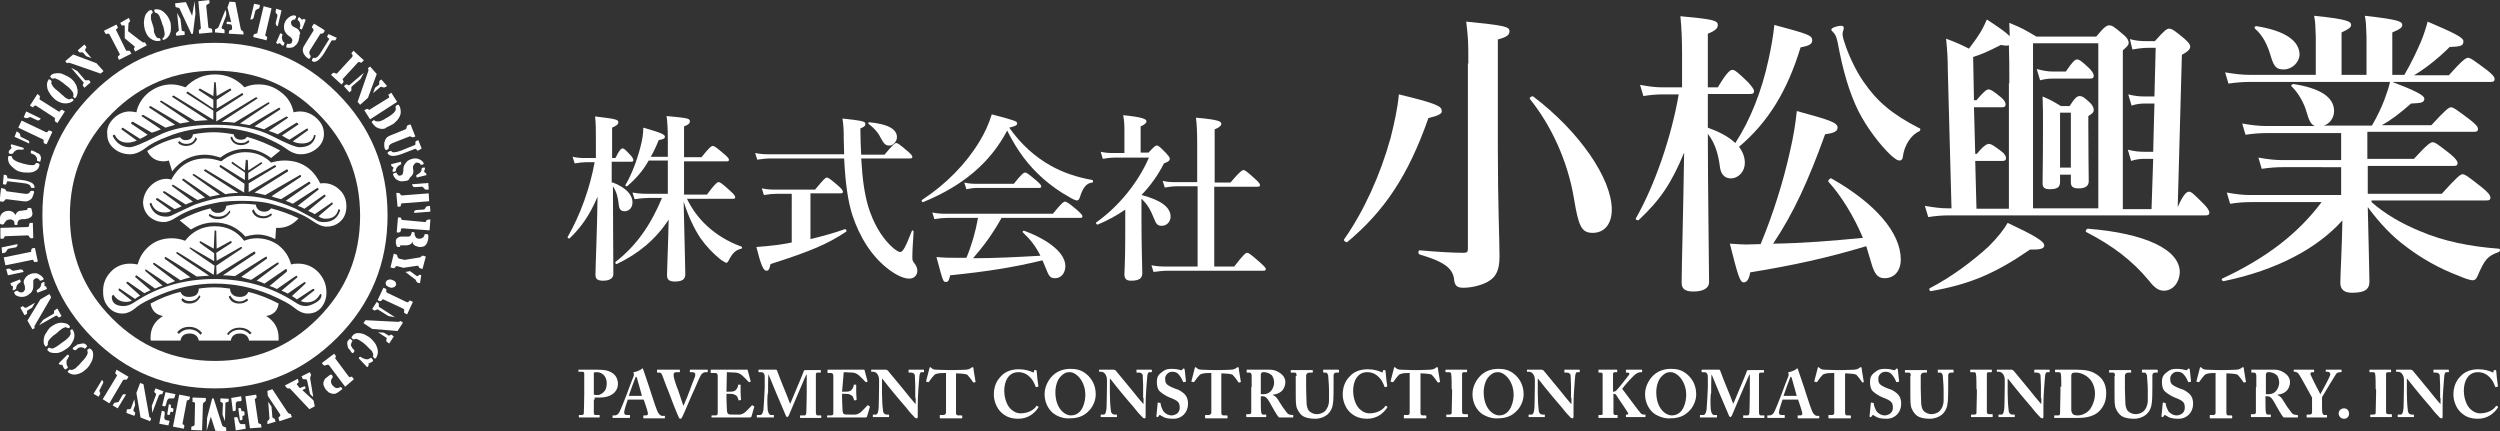 <?xml version="1.0" encoding="utf-8"?>
<!-- Generator: Adobe Illustrator 23.0.6, SVG Export Plug-In . SVG Version: 6.00 Build 0)  -->
<svg version="1.1" id="レイヤー_1" xmlns="http://www.w3.org/2000/svg" xmlns:xlink="http://www.w3.org/1999/xlink" x="0px"
	 y="0px" viewBox="0 0 601.2 103.7" style="enable-background:new 0 0 601.2 103.7;" xml:space="preserve">
<rect x="0" y="0" width="601.2" height="103.7" fill="#333333" stroke="none"/>
<style type="text/css">
	.st0{fill:#FFFFFF;}
</style>
<g>
	<g>
		<path class="st0" d="M147.4,43.9c3.1,1.2,4.7,2.9,4.7,4.8c0,1.2-0.8,2.1-1.9,2.1c-0.9,0-1.3-0.5-1.4-1.6c-0.2-1.9-0.6-3.2-1.4-4.4
			c0,7.3,0.1,18.9,0.1,21.1c0,1-0.9,1.6-2.4,1.6c-1.3,0-1.9-0.3-1.9-1.4c0-2.1,0.4-10.6,0.5-18.8c-2,4.7-4.1,7.5-6.7,10
			c-0.2,0.2-0.6-0.2-0.5-0.3c3.1-5.4,5.4-11.9,6.5-18h-2c-0.8,0-1.6,0.1-2.8,0.3l-0.5-1.6c1.3,0.3,2.2,0.3,3.2,0.3h2.4v-4.5
			c0-2.2,0-3.8-0.2-5.5c5.2,0.6,5.6,0.8,5.6,1.4c0,0.5-0.4,0.8-1.5,1.3V38h0.8c0.9-1.9,1.4-2.3,1.7-2.3c0.4,0,0.7,0.3,1.9,1.6
			c0.4,0.4,0.7,0.9,0.7,1.2c0,0.3-0.1,0.4-0.6,0.4h-4.6V43.9z M165.1,47.6c1.2,2.5,2.8,4.8,5,6.8c2.3,2.1,5.1,3.8,8.2,4.9
			c0.2,0.1,0.2,0.4,0,0.5c-1.4,0.3-2.2,1.1-3.1,2.9c-0.2,0.3-0.3,0.5-0.5,0.5s-0.7-0.3-1.3-0.7c-1.9-1.5-3.6-3.3-5-5.3
			c-1.5-2.3-2.8-5-4-8.7c0.3,13.2,0.4,15.9,0.4,17.5c0,1.2-0.8,1.7-2.5,1.7c-1.3,0-1.9-0.4-1.9-1.5c0-1.5,0.3-7.8,0.4-13.4
			c-3.1,4.8-7.4,8.3-12.5,10.7c-0.2,0.1-0.4-0.3-0.3-0.5c4.9-3.8,8.4-8.7,11.2-15.4h-3.2c-1,0-2,0.1-3.4,0.3l-0.5-1.6
			c1.6,0.3,2.7,0.3,3.8,0.3h4.7v-8h-4.6c-1.4,2.5-3.1,4.4-5.2,6.2c-0.2,0.1-0.5-0.2-0.4-0.3c1.5-2.5,2.8-6,3.6-9.1
			c0.5-1.8,0.7-3.4,0.7-4.7c4.2,1.2,5.2,1.6,5.2,2.2c0,0.4-0.4,0.6-1.5,0.8c-0.6,1.5-1.2,2.8-1.9,4h4.1v-4c0-2.7-0.1-4.3-0.3-5.8
			c5.3,0.5,5.6,0.6,5.6,1.3c0,0.5-0.4,0.8-1.4,1.2v7.4h4.2c1.9-2.4,2.4-2.7,2.7-2.7c0.4,0,0.8,0.3,2.7,1.9c0.8,0.7,1.2,1.1,1.2,1.4
			s-0.1,0.4-0.6,0.4h-10.2v8h5.5c2-2.7,2.5-3,2.8-3c0.4,0,0.8,0.3,2.8,2.1c0.9,0.8,1.2,1.2,1.2,1.5c0,0.3-0.1,0.4-0.6,0.4H165.1z"/>
		<path class="st0" d="M207.1,38c0.3,5.3,0.8,8.6,1.7,11.7c1.2,3.8,2.9,6.9,5.3,9.3c1,1,1.9,1.6,2.4,1.6c0.6,0,1.2-1,2.8-5.1
			c0.1-0.2,0.4,0,0.4,0.2c-0.3,4.7-0.3,5-0.3,6.1c0,0.8,0,0.9,0.7,1.8c0.3,0.5,0.5,0.9,0.5,1.5c0,1.1-0.8,1.9-1.9,1.9
			c-1.3,0-2.9-0.7-4.7-2c-4.4-3.2-7.3-8.1-9-13.2c-1.1-3.4-1.7-7.7-2-13.7h-17.6c-1,0-2,0.1-3.3,0.3l-0.5-1.6
			c1.5,0.3,2.5,0.3,3.6,0.3H203c0-1.3-0.1-2.5-0.1-3.9c0-1.5,0-2.7-0.3-4.7c5.3,0.6,5.5,0.7,5.5,1.4c0,0.4-0.3,0.6-1.2,1
			c0,2.4,0.1,4.4,0.2,6.3h5.6c2-2.4,2.5-2.8,2.8-2.8c0.4,0,0.8,0.3,2.7,1.9c0.8,0.7,1.2,1.1,1.2,1.4c0,0.3-0.1,0.4-0.6,0.4H207.1z
			 M190.7,46.6h-3.9c-0.9,0-1.9,0.1-3.1,0.3l-0.5-1.6c1.4,0.3,2.4,0.3,3.4,0.3h9.4c2.1-2.5,2.5-2.9,2.8-2.9c0.4,0,0.8,0.3,2.7,1.9
			c0.9,0.8,1.2,1.2,1.2,1.5s-0.1,0.4-0.6,0.4h-7.2v11c2.9-0.7,5.8-1.5,8.3-2.4c0.2-0.1,0.5,0.5,0.3,0.6c-4.5,3-8.5,4.7-18.2,7.8
			c-0.3,1.4-0.5,1.6-1,1.6c-0.7,0-1.3-1.3-2.4-5.7c1.6-0.1,3.4-0.3,5.1-0.5c1.1-0.2,2.2-0.3,3.4-0.6V46.6z M213.9,35
			c-0.9,0-1.3-0.3-2.2-2c-0.5-1.1-1.5-2.2-2.8-3.2c-0.2-0.1-0.1-0.4,0.1-0.4c4.4,0.4,6.7,1.6,6.7,3.6C215.7,34,214.8,35,213.9,35z"
			/>
		<path class="st0" d="M222,48.6c-0.2,0.1-0.5-0.3-0.3-0.5c5.8-3.8,10.6-8.7,13.8-14c1.3-2.1,2.3-4.3,3-6.6c6.1,1.6,6.1,1.7,6.1,2.2
			c0,0.4-0.3,0.6-1.9,1c2.9,4.1,6.2,7,9.9,9.1c3,1.7,6.3,2.8,10.1,3.5c0.2,0,0.2,0.6,0,0.6c-1.4,0.1-2.3,1.2-3,3.5
			c-0.2,0.6-0.4,0.8-0.7,0.8c-0.3,0-1.1-0.3-2-0.9c-1.9-1-4.4-2.8-6.1-4.3c-3.6-3.2-6.1-6.5-8.7-11.6
			C238.1,39.2,231.5,44.7,222,48.6z M240.8,52.5c-2.2,3.9-4.2,6.6-6.8,9.6c5.4,0,10.8-0.3,16.2-0.6c-1.1-2.2-2.3-3.8-4.2-5.6
			c-0.2-0.1,0-0.5,0.3-0.4c6.2,2.3,9.9,5.5,9.9,8.5c0,1.6-1,2.9-2.4,2.9c-1.3,0-1.5-0.3-2.6-3.1c-0.2-0.4-0.3-0.8-0.5-1.2
			c-7,1.7-13.3,2.7-22.2,3.6c-0.3,1.3-0.5,1.6-1,1.6c-0.7,0-0.7,0-2.3-6c1.9,0.2,2.9,0.2,5.6,0.2h1.6c1.3-3.1,2.2-6.3,2.8-9.6h-7.5
			c-0.9,0-1.8,0.1-3,0.3l-0.5-1.6c1.4,0.3,2.5,0.3,3.5,0.3h25.5c2.1-2.6,2.6-2.9,2.9-2.9c0.4,0,0.9,0.3,2.9,2
			c0.9,0.8,1.3,1.2,1.3,1.5s-0.1,0.4-0.6,0.4H240.8z M243.8,44.2c1.9-2.4,2.4-2.7,2.7-2.7c0.4,0,0.8,0.3,2.7,1.9
			c0.8,0.7,1.2,1.1,1.2,1.4c0,0.3-0.1,0.4-0.6,0.4h-14.9c-0.8,0-1.5,0.1-2.5,0.3l-0.5-1.6c1.3,0.3,2.2,0.3,3.1,0.3H243.8z"/>
		<path class="st0" d="M270.6,50.4c-2,1.4-4.2,2.6-6.6,3.6c-0.2,0.1-0.6-0.4-0.4-0.5c5.4-3.8,10.1-9.6,12.7-15.6h-8.4
			c-0.8,0-1.6,0.1-2.7,0.3l-0.5-1.7c1.3,0.3,2.2,0.3,3.2,0.3h2.5v-5.3c0-1.1,0-2.3-0.3-3.8c5,0.5,5.6,1,5.6,1.5
			c0,0.4-0.5,0.8-1.4,1.2v6.3h1.9c1.3-1.4,1.6-1.7,2-1.7c0.4,0,0.7,0.3,2.2,1.8c0.6,0.7,0.9,1,0.9,1.4c0,0.4-0.3,0.7-1.4,1.1
			c-1.4,2.8-3.2,5.3-5.4,7.6c4.6,1.2,7,2.9,7,5.2c0,1.2-0.9,2.2-2.1,2.2c-1,0-1.4-0.4-1.9-1.8c-0.9-2.2-1.6-3.4-3-4.7v4.9
			c0,6.6,0.2,11.6,0.2,13c0,1.2-0.7,1.8-2.7,1.8c-1.2,0-1.6-0.5-1.6-1.6c0-0.7,0.2-3.2,0.2-9.5V50.4z M292.4,64.1h4.4
			c2.3-3,2.8-3.3,3.1-3.3c0.4,0,0.8,0.3,3.1,2.3c1,0.9,1.4,1.3,1.4,1.6s-0.1,0.4-0.6,0.4H281c-1.1,0-2.2,0.1-3.6,0.3l-0.5-1.6
			c1.6,0.3,2.7,0.3,3.8,0.3h7.3V44.8h-5c-0.9,0-1.7,0.1-2.9,0.3l-0.5-1.6c1.3,0.3,2.2,0.3,3.2,0.3h5.1v-9.4c0-2.6-0.1-4.7-0.3-6.1
			c5.6,0.5,6.1,0.9,6.1,1.5c0,0.4-0.5,0.9-1.6,1.3v12.8h3.8c2.2-2.6,2.8-3,3.1-3c0.4,0,0.8,0.3,2.8,2.1c0.9,0.8,1.2,1.2,1.2,1.5
			c0,0.3-0.1,0.4-0.6,0.4h-10.4V64.1z"/>
		<path class="st0" d="M343.5,28.4c-4.8,13.7-10.5,22.3-19.5,29.8c-0.3,0.2-1-0.4-0.8-0.6c4.8-6.8,8.8-15.7,11.2-24.4
			c0.9-3.6,1.7-7.1,2-10.5c8.7,2.1,10.3,2.8,10.3,3.9C346.9,27.3,346,27.8,343.5,28.4z M353.1,15.3c0-5.4,0-5.7-0.5-10.1
			c9.1,0.9,10.4,1.2,10.4,2.3c0,0.9-0.6,1.4-2.8,2v25.8c0,14.2,0.4,22.1,0.4,26.3c0,3-0.6,4.7-2.4,5.9c-1.5,1-4.1,1.7-6.3,1.7
			c-1.5,0-2-0.5-2.2-1.8c-0.2-2.7-2.1-4.4-8.3-6.2c-0.4-0.1-0.4-1,0-1c3.4,0.3,7.8,0.6,10.5,0.6c0.9,0,1.1-0.2,1.1-1V15.3z M383,56
			c-2.7,0-3.4-1.6-4.5-8.3c-1.5-9-5.5-17.6-10.6-23.9c-0.2-0.3,0.5-0.8,0.8-0.6c11,8.3,18.9,19.7,18.9,27.2
			C387.6,53.8,385.9,56,383,56z"/>
		<path class="st0" d="M410.7,30.7c2.4,0.9,4.7,1.9,6.6,3.7c3.6-5.5,6.4-12.6,8-20.1c0.6-2.7,1.1-5.5,1.4-8.3
			c8.2,2.2,9.1,2.5,9.1,3.7c0,0.9-0.7,1.3-2.8,1.7c-3.2,10.5-7.8,18-14.8,23.9c0.9,1.2,1.4,2.5,1.4,3.9c0,2-1.5,3.7-3.4,3.7
			c-1.5,0-2.4-1.1-2.6-2.8c-0.4-3.3-1.3-5.9-2.9-7.9c0,13,0.3,31.4,0.3,35.6c0,1.6-1.5,2.3-3.8,2.3c-1.9,0-2.8-0.6-2.8-2.1
			c0-3.4,0.4-17.2,0.6-31.3c-3.1,7.5-5.8,11.4-10.9,16.2c-0.3,0.2-0.9-0.1-0.7-0.4c4.5-7.9,8.5-19.4,10.3-29.8h-3.8
			c-1.4,0-2.9,0.1-4.7,0.4l-0.8-2.7c2.1,0.4,3.7,0.6,5.2,0.6h4.9v-7.9c0-3.4-0.1-6.3-0.4-9.2c7.7,0.7,9,1,9,2.1
			c0,0.8-0.6,1.4-2.4,2.1V21h2.4c2.2-3.7,3-4.2,3.5-4.2c0.6,0,1.3,0.6,3.7,2.9c0.9,1,1.5,1.7,1.5,2.2c0,0.5-0.2,0.7-0.9,0.7h-10.2
			V30.7z M430.5,36.2c0.8-3.4,1.3-6.6,1.6-9.5c8.1,2.2,9.8,2.8,9.8,4c0,0.9-0.9,1.3-3,1.6c-4,11.1-7.6,19-12.5,26.3
			c7.2-0.1,14.4-0.7,21.6-1.4c-2.2-5.2-5.2-10.1-8.3-13.5c-0.2-0.3,0.4-0.9,0.7-0.8c10.6,6,16.7,13.1,16.7,19.5
			c0,2.7-1.5,4.5-3.9,4.5c-1.6,0-2.4-0.9-3.2-3.7c-0.4-1.3-0.8-2.7-1.2-4c-9.3,2.8-17.5,4.6-27.9,6.3c-0.3,1.7-0.8,2.4-1.6,2.4
			c-0.9,0-1.4-1.8-3.3-9.3c1.7,0.1,3.1,0.2,3.9,0.2c1.2,0,2.4-0.1,3.5-0.1C426.4,51.5,428.9,43.5,430.5,36.2z M461.5,31.6
			c-1.9,0.8-3.6,3.4-3.9,6.1c-0.1,0.6-0.3,0.9-0.8,0.9c-0.5,0-0.9-0.3-1.9-1.1c-2.9-2.7-6-6.9-8-10.8c-2.2-4.5-3.7-9.6-5-16.6
			c-0.3-1.3-0.5-1.8-1.1-2.4c-0.3-0.3-0.4-0.4-0.4-0.6c0-0.4,1.4-0.9,2.4-0.9c0.4,0,0.6,0.2,0.6,0.6c0,0.2-0.3,0.9-0.3,1.3
			c0,0.4,0.1,1.1,0.4,1.9c0.8,2.7,2.7,6.9,4.6,9.6c3.3,4.8,6.8,7.8,13.4,11.2C461.9,30.8,461.9,31.4,461.5,31.6z"/>
		<path class="st0" d="M468.4,16.5c0-2.4-0.1-4.1-0.4-7.2c2.9,1.1,3.5,1.4,5.5,2.4c1-1.3,2-2.7,2.8-4c0.6-1,1.1-2.1,1.5-3
			c2.8,1.8,4.5,3,5.5,4c0-1-0.1-2-0.1-3.2c3.2,1.3,3.8,1.7,6.5,3.3h14.4c1.9-2.3,2.5-2.7,3.1-2.7c0.7,0,1.2,0.3,3.4,2.2
			c0.9,0.7,1.3,1.4,1.3,2c0,0.4-0.1,0.7-1.4,1.8v38.2h6.9l0.4-12.1h-2.2c-0.9,0-1.9,0.1-3.1,0.5l-0.8-2.7c1.6,0.4,2.7,0.5,3.9,0.5
			h2.2l0.3-11.6h-2.4c-0.9,0-1.9,0.1-3.1,0.5l-0.8-2.7c1.6,0.4,2.7,0.5,3.9,0.5h2.4l0.3-11.7h-1.6c-1.3,0-2.2,0.1-4,0.4l-0.6-2.5
			c1.4,0.4,2.4,0.5,4.4,0.5h1.6c2.3-2.6,2.9-3,3.4-3c0.7,0,1.3,0.4,3.7,2.4c1,0.9,1.4,1.4,1.4,1.9c0,0.6-0.4,1.1-2,2l-1,36.6
			c1.4-3.2,2.2-3.7,2.7-3.7c0.6,0,1.2,0.6,3.5,2.9c0.8,0.8,1.4,1.6,1.4,2.1c0,0.5-0.2,0.7-0.9,0.7h-61.8c-1.4,0-2.9,0.1-4.9,0.4
			l-0.8-2.7c2.2,0.4,3.9,0.6,5.5,0.6h0.9L468.4,16.5z M488.2,60c-8.4,5.8-14.6,8.4-23.8,10c-0.4,0.1-0.6-0.6-0.3-0.7
			c5.2-2.7,10.3-6.5,14.2-10.1c2-2,3.6-4,4.5-5.6c6.2,2.9,8.8,4.4,8.8,5.4C491.6,59.7,490.9,60.1,488.2,60z M483.2,20
			c0-3.4,0-6.2-0.1-9.1c-0.4,0.1-1.1,0.1-1.9-0.1c-3.2,1.6-4.5,2.2-6.7,2.9l0.2,10.4h0.6c1.7-2,2.4-2.6,2.9-2.6c0.6,0,1.4,0.6,3,1.9
			c0.6,0.5,1.1,1.1,1.1,1.7c0,0.5-0.2,0.7-0.9,0.7h-6.7l0.3,11.2h0.4c1.5-1.9,2.4-2.4,2.9-2.4c0.6,0,1.4,0.6,3,1.8
			c0.6,0.4,1.1,1.1,1.1,1.6c0,0.5-0.2,0.7-0.9,0.7h-6.5l0.3,11.5h7.8V20z M504.6,50.1V10.4h-15.7v39.7H504.6z M496.8,17.2
			c1.6-2.4,2.2-2.9,2.7-2.9c0.6,0,1.3,0.6,2.9,2.1c0.6,0.6,1.1,1.3,1.1,1.8c0,0.5-0.2,0.7-0.9,0.7h-9c-0.9,0-1.8,0.1-3,0.4l-0.8-2.7
			c1.5,0.4,2.7,0.6,3.8,0.6H496.8z M495.4,41.9v1.9c0,1.3-0.8,1.7-2.5,1.7c-1.3,0-1.7-0.5-1.7-1.4c0-2.2,0.1-4.8,0.1-13.9
			c0-2.3,0-4.7-0.1-7c2.1,0.9,2.4,1.1,4.4,2.3h2.1c1.2-1.9,1.8-2.4,2.4-2.4c0.7,0,1.2,0.4,2.5,1.6c0.5,0.5,0.9,1.1,0.9,1.7
			c0,0.6-0.3,0.9-1.3,1.5v2.5c0,6.8,0.1,11.7,0.1,13.2c0,1.1-0.8,1.7-2.4,1.7c-1.4,0-1.9-0.4-1.9-1.5v-1.8H495.4z M498,27.1h-2.6
			v13.2h2.6V27.1z M520.4,69.9c-1.3,0-2.2-0.6-3.7-2.5c-3.9-4.7-8.6-8.3-15-11.6c-0.3-0.1,0-0.8,0.4-0.8c13.8,1.1,22.1,5,22.1,10.5
			C524.1,68,522.5,69.9,520.4,69.9z"/>
		<path class="st0" d="M570.3,48.6c3.3,2.9,7.3,5.2,11.7,7c5.6,2.4,12,3.7,18.9,4.2c0.4,0,0.4,0.6,0,0.8c-2.7,1-3.3,1.6-5.2,6
			c-0.3,0.6-0.6,0.8-1.1,0.8c-0.5,0-1.8-0.4-3.4-1.1c-4.5-1.7-8.8-4.1-12.6-7c-3.4-2.5-6.4-5.7-9.2-9.5c0.2,9.2,0.4,16,0.4,17.9
			c0,1.9-1.1,2.7-4.2,2.7c-1.9,0-2.8-0.8-2.8-2.4c0-1.7,0.4-8.7,0.5-15c-6.1,6.8-15.9,12-28.5,14.6c-0.4,0.1-0.7-0.5-0.4-0.6
			c10.7-5,18.3-10.9,23.9-18.4h-17c-1.5,0-3,0.1-5,0.4l-0.8-2.7c2.2,0.4,3.9,0.6,5.5,0.6H563v-6.7H549c-1.5,0-3.1,0.1-5.1,0.4
			l-0.8-2.7c2.3,0.4,4,0.6,5.7,0.6H563v-6.5h-17.8c-1.6,0-3.1,0.1-5.2,0.4l-0.8-2.7c2.3,0.4,4,0.6,5.7,0.6h11.8
			c-0.9-0.3-1.4-1.2-2-3.3c-0.6-2.2-2-4.7-3.6-6.2c-0.3-0.2,0.1-0.6,0.4-0.6c6.5,1,9.8,3.2,9.8,6.5c0,1.7-1.1,3.1-2.5,3.5h11.6
			c1.4-2.4,2.3-4.4,3-6.2c0.6-1.6,1.1-3.1,1.4-4.5c5.8,2.2,8.2,3.4,8.2,4.2c0,0.9-0.5,1.1-3.2,1.2c-2.7,2.4-5,4.1-7,5.2h11.9
			c3.4-3.7,4.2-4.3,4.7-4.3c0.6,0,1.4,0.6,4.6,3c1.4,1.1,1.9,1.7,1.9,2.2c0,0.5-0.2,0.7-0.9,0.7h-25.7v6.5h11.2c3.1-3.4,4-4,4.5-4
			c0.6,0,1.4,0.6,4.2,2.8c1.2,1,1.8,1.7,1.8,2.2c0,0.5-0.2,0.7-0.9,0.7h-20.7v6.7h17.8c3.7-4.1,4.5-4.7,5-4.7c0.6,0,1.4,0.6,4.7,3.2
			c1.4,1.1,2,1.9,2,2.4s-0.2,0.7-0.9,0.7H570.3z M556.9,9c-0.1-3.1-0.1-3.6-0.4-5.2c8.1,0.8,8.9,1.4,8.9,2.2c0,0.6-0.6,1-2.3,1.8V18
			h6V9c-0.1-3.1-0.1-3.6-0.4-5.2c8.2,0.9,9,1.4,9,2.2c0,0.6-0.5,1-2.4,1.8V18h2.9c1.7-2.9,3-5.7,4-8c0.7-1.7,1.2-3.3,1.6-4.8
			c6.3,2.7,8.6,3.8,8.6,4.7c0,1.1-0.5,1.3-3.3,1.4c-2.9,2.9-6.3,5.5-8.6,6.8h8.4c3.2-3.6,4.1-4.2,4.6-4.2c0.6,0,1.4,0.6,4.5,2.9
			c1.4,1.1,1.9,1.7,1.9,2.2c0,0.5-0.2,0.7-0.9,0.7h-57.8c-1.6,0-3.2,0.1-5.3,0.4l-0.8-2.7c2.4,0.4,4.1,0.6,5.9,0.6h15.9V9z
			 M549.2,16.7c-1.7,0-2.3-0.6-3-2.8c-0.9-3.1-1.9-5.2-3.9-7c-0.3-0.2,0-0.7,0.4-0.6c6.8,1.1,10.3,3.5,10.3,6.9
			C552.9,15,551.2,16.7,549.2,16.7z"/>
	</g>
	<g>
		<path class="st0" d="M142.8,96.1c0,0.8,0,3,0,3.2c0,0.4,0.2,0.5,0.5,0.5h0.8c0.1,0,0.1,0,0.1,0.1v0.4c0,0.1,0,0.1-0.1,0.1
			c-0.2,0-0.7,0-2.6,0c-1.4,0-2.1,0-2.2,0c-0.1,0-0.1,0-0.1-0.1v-0.4c0-0.1,0-0.1,0.1-0.1h0.4c0.6,0,0.7-0.1,0.7-0.5
			c0-0.2,0.1-2.7,0.1-4.6v-1.9c0-1.1,0-2.8,0-3c0-0.3-0.2-0.4-0.5-0.4h-0.8c-0.1,0-0.1,0-0.1-0.1V89c0-0.1,0-0.1,0.1-0.1
			c0.2,0,0.8,0,2.5,0c0.3,0,1.2,0,1.8,0c2,0,2.9,0.2,3.9,0.9c0.7,0.5,1.2,1.4,1.2,2.5c0,1.9-1.6,3.3-4.3,3.3c-0.5,0-0.9,0-1.3,0
			V96.1z M142.8,94.9c0.4,0.1,0.7,0.1,1,0.1c0.5,0,1.3-0.5,1.7-1.1c0.3-0.5,0.4-1.1,0.4-1.7c0-2.2-1.6-2.7-2.3-2.7
			c-0.3,0-0.5,0-0.8,0.1V94.9z"/>
		<path class="st0" d="M151,96c-0.1,0.3-0.9,2.6-0.9,3.1c0,0.4,0.1,0.7,0.6,0.7h0.6c0.2,0,0.2,0.1,0.2,0.1v0.4c0,0.1,0,0.2-0.1,0.2
			c-0.2,0-0.9,0-2.2,0c-1.2,0-1.5,0-1.8,0c-0.1,0-0.1-0.1-0.1-0.2V100c0-0.1,0-0.1,0.1-0.1h0.4c0.4,0,0.8-0.2,1.1-0.7
			c0.2-0.3,1.4-3.2,1.9-4.6c0.1-0.3,1.4-3.8,1.6-4.2c0-0.2,0.1-0.4,0-0.6c0-0.1-0.1-0.1-0.1-0.2c0,0,0-0.1,0.2-0.1
			c0.5-0.1,1.6-0.5,1.8-0.8c0.1-0.1,0.1-0.1,0.2-0.1c0.1,0,0.1,0.1,0.2,0.3c0.3,1,1.6,4.6,1.9,5.7c0.4,1.3,1.4,4.3,1.7,4.7
			c0.3,0.5,0.7,0.7,0.9,0.7h0.6c0.1,0,0.1,0.1,0.1,0.1v0.3c0,0.1,0,0.2-0.1,0.2c-0.3,0-0.6,0-2.7,0c-1.3,0-1.9,0-2.2,0
			c-0.2,0-0.2-0.1-0.2-0.2V100c0-0.1,0-0.1,0.1-0.1h0.5c0.4,0,0.6-0.2,0.5-0.6c-0.1-0.6-0.8-2.7-1-3.2H151z M154.4,95.3
			c-0.1-0.5-1.1-3.9-1.2-4.3c-0.1-0.2-0.1-0.4-0.2-0.4c-0.1,0-0.1,0.1-0.2,0.2c-0.1,0.2-1.5,4-1.6,4.4H154.4z"/>
		<path class="st0" d="M165.9,89c0-0.1,0-0.1,0.1-0.1c0.1,0,0.9,0,2,0c1.5,0,1.9,0,2.1,0c0.1,0,0.1,0,0.1,0.1v0.4
			c0,0.1,0,0.1-0.1,0.1h-0.4c-0.3,0-0.8,0.1-1.2,0.8c-0.6,1.1-1.3,3-2,4.4c-0.4,0.9-2.2,5.2-2.5,5.7c-0.1,0.2-0.2,0.3-0.4,0.3
			c-0.2,0-0.3-0.2-0.4-0.4c-0.6-1.3-2.1-5.2-2.5-6.3c-0.5-1.1-1.3-3.5-1.5-3.9c-0.2-0.4-0.4-0.5-0.7-0.5h-0.4
			c-0.1,0-0.1-0.1-0.1-0.2V89c0-0.1,0-0.1,0.1-0.1c0.2,0,0.7,0,2.6,0c1.7,0,2.4,0,2.6,0s0.2,0,0.2,0.1v0.4c0,0.1,0,0.1-0.1,0.1h-0.7
			c-0.4,0-0.7,0.2-0.7,0.4c0,0.1,0,0.3,0,0.6c0.1,0.6,0.7,2.5,1.1,3.4c0.2,0.6,1,3,1.2,3.6h0.1c0.5-1.1,1.3-3.1,1.5-3.7
			c0.3-0.8,0.8-2.2,1.1-2.9c0.2-0.4,0.2-0.7,0.2-0.9c0-0.2-0.2-0.5-0.7-0.5H166c-0.1,0-0.1,0-0.1-0.1V89z"/>
		<path class="st0" d="M174.7,94.2c0.7,0,1.5,0,1.7-0.1c0.3-0.1,0.5-0.2,0.7-0.5c0.2-0.2,0.4-0.7,0.4-1c0-0.1,0-0.1,0.1-0.1l0.4,0
			c0.1,0,0.1,0,0.1,0.1c0,0.3,0,1.1,0,1.7c0,0.7,0.1,1.5,0.1,1.8c0,0.1,0,0.1-0.1,0.1l-0.4,0.1c-0.1,0-0.1,0-0.1-0.1
			c-0.1-0.3-0.2-0.6-0.3-0.8c-0.2-0.3-0.6-0.5-0.9-0.6c-0.4-0.1-0.9-0.1-1.7-0.1v1c0,0.9,0.1,2.4,0.1,2.7c0,0.8,0.2,1.1,0.4,1.2
			c0.2,0.1,0.6,0.1,1.4,0.1c0.3,0,1,0,1.3,0c0.3,0,0.8-0.2,1.2-0.5c0.4-0.3,1.3-1.3,1.7-1.7c0.1-0.1,0.1-0.1,0.2,0l0.3,0.2
			c0.1,0,0.1,0.1,0.1,0.1l-0.7,2.4c0,0.1-0.2,0.2-0.4,0.2c-0.2,0-1.4,0-7,0c-1.2,0-1.8,0-2.1,0c-0.1,0-0.1,0-0.1-0.2V100
			c0-0.1,0-0.1,0.2-0.1h0.5c0.7,0,0.8-0.1,0.8-0.7v-3.8v-1.6c0-1.3,0-3.3,0-3.5c-0.1-0.5-0.2-0.6-0.7-0.6H171c-0.1,0-0.1,0-0.1-0.2
			V89c0,0,0-0.1,0.1-0.1c0.4,0,0.9,0,2.4,0l5.7,0c0.3,0,0.6,0,0.6,0c0.1,0,0.1,0,0.1,0.1c0.1,0.2,0.6,2.4,0.7,2.6c0,0.1,0,0.1,0,0.2
			l-0.3,0.1c-0.1,0-0.1,0-0.2-0.1c-0.1-0.1-1.5-1.6-1.9-1.8c-0.3-0.2-0.8-0.4-1.2-0.4l-2.1-0.1L174.7,94.2z"/>
		<path class="st0" d="M184.6,98.3c0,0.6,0.3,1.5,0.8,1.5h0.6c0.1,0,0.1,0,0.1,0.1v0.4c0,0.1,0,0.1-0.1,0.1c-0.2,0-0.6,0-1.8,0
			c-1.4,0-1.9,0-2.1,0c-0.1,0-0.1,0-0.1-0.1v-0.4c0,0,0-0.1,0.1-0.1h0.7c0.5,0,0.7-0.7,0.8-1.3c0.1-1.1,0.3-5,0.3-5.3l0-2.5
			c0-0.7-0.2-1.2-0.9-1.2h-0.5c-0.1,0-0.1,0-0.1-0.1V89c0,0,0-0.1,0.1-0.1c0.2,0,0.6,0,2.5,0c0.8,0,1.3,0,1.5,0c0.2,0,0.3,0,0.4,0.3
			c1,2.8,2.2,5.4,3.1,7.9c0.2-0.3,1.4-3.3,1.5-3.5c0.1-0.2,1.7-4,1.8-4.4c0-0.2,0.3-0.2,0.7-0.2c2.5,0,3.1,0,3.3,0
			c0.1,0,0.1,0,0.1,0.1v0.4c0,0.1,0,0.1-0.1,0.1h-0.7c-0.4,0-0.4,0.3-0.4,0.6c0,0.2,0,4.2,0,4.6c0,0.3,0,3.9,0,4.2
			c0,0.6,0.1,0.9,0.4,0.9h0.8c0.1,0,0.1,0,0.1,0.1v0.4c0,0.1,0,0.1-0.1,0.1c-0.2,0-0.5,0-2.4,0c-1.7,0-2.3,0-2.5,0
			c-0.1,0-0.1,0-0.1-0.1v-0.4c0-0.1,0-0.1,0.1-0.1h0.9c0.3,0,0.4-0.1,0.5-0.6c0-0.2,0.1-3.1,0.1-4.3v-4.9h-0.1
			c-0.2,0.3-2,4.7-2.3,5.3c-0.3,0.7-1.8,4.3-1.9,4.5c-0.1,0.1-0.2,0.4-0.4,0.4c-0.1,0-0.2-0.1-0.3-0.3c0-0.1-2.2-5.1-2.3-5.4
			c-0.3-0.7-1.8-4.4-1.9-4.6c-0.1,0.2-0.1,4.3-0.1,4.5C184.5,94.7,184.5,96.9,184.6,98.3z"/>
		<path class="st0" d="M202.5,94.2c0.7,0,1.5,0,1.7-0.1c0.3-0.1,0.5-0.2,0.7-0.5c0.2-0.2,0.4-0.7,0.4-1c0-0.1,0-0.1,0.1-0.1l0.4,0
			c0.1,0,0.1,0,0.1,0.1c0,0.3,0,1.1,0,1.7c0,0.7,0.1,1.5,0.1,1.8c0,0.1,0,0.1-0.1,0.1l-0.4,0.1c-0.1,0-0.1,0-0.1-0.1
			c-0.1-0.3-0.2-0.6-0.3-0.8c-0.2-0.3-0.6-0.5-0.9-0.6c-0.4-0.1-0.9-0.1-1.7-0.1v1c0,0.9,0.1,2.4,0.1,2.7c0,0.8,0.2,1.1,0.4,1.2
			c0.2,0.1,0.6,0.1,1.4,0.1c0.3,0,1,0,1.3,0c0.3,0,0.8-0.2,1.2-0.5c0.4-0.3,1.3-1.3,1.7-1.7c0.1-0.1,0.1-0.1,0.2,0l0.3,0.2
			c0.1,0,0.1,0.1,0.1,0.1l-0.7,2.4c0,0.1-0.2,0.2-0.4,0.2c-0.2,0-1.4,0-7,0c-1.2,0-1.8,0-2.1,0c-0.1,0-0.1,0-0.1-0.2V100
			c0-0.1,0-0.1,0.2-0.1h0.5c0.7,0,0.8-0.1,0.8-0.7v-3.8v-1.6c0-1.3,0-3.3,0-3.5c-0.1-0.5-0.2-0.6-0.7-0.6h-0.6c-0.1,0-0.1,0-0.1-0.2
			V89c0,0,0-0.1,0.1-0.1c0.4,0,0.9,0,2.4,0l5.7,0c0.3,0,0.6,0,0.6,0c0.1,0,0.1,0,0.1,0.1c0.1,0.2,0.6,2.4,0.7,2.6c0,0.1,0,0.1,0,0.2
			l-0.3,0.1c-0.1,0-0.1,0-0.2-0.1c-0.1-0.1-1.5-1.6-1.9-1.8c-0.3-0.2-0.8-0.4-1.2-0.4l-2.1-0.1L202.5,94.2z"/>
		<path class="st0" d="M220.1,95.7c0-1.4,0-2.2,0-3c0-0.6-0.1-2.2-0.1-2.5c-0.1-0.4-0.5-0.6-0.9-0.6h-0.5c-0.1,0-0.1,0-0.1-0.1V89
			c0-0.1,0-0.1,0.1-0.1c0.2,0,0.7,0,1.9,0c1,0,1.4,0,1.5,0c0.1,0,0.2,0,0.2,0.1v0.4c0,0.1,0,0.1-0.1,0.1h-0.5
			c-0.3,0-0.4,0.3-0.5,0.9c-0.1,1.1-0.4,4.7-0.4,6.9v2.8c0,0.2,0,0.5-0.2,0.5c-0.2,0-0.5-0.1-0.6-0.3c-0.3-0.3-1.1-1.1-2-2.3
			c-1.2-1.4-2.5-2.9-2.8-3.3c-0.3-0.3-2.5-3.1-2.9-3.6h-0.1v3.3c0,1.3,0.1,3.3,0.2,3.9c0,0.9,0.3,1.4,1,1.4h0.4c0.1,0,0.1,0,0.1,0.1
			v0.4c0,0.1,0,0.1-0.1,0.1c-0.2,0-1.1,0-1.9,0c-0.5,0-1.6,0-1.8,0c-0.1,0-0.1,0-0.1-0.1v-0.4c0,0,0-0.1,0.1-0.1h0.6
			c0.4,0,0.6-0.5,0.7-1.6c0-0.3,0.1-2.9,0.1-5.3v-1.5c0-1-0.6-1.9-1.4-1.9l-0.4,0c-0.1,0-0.1-0.1-0.1-0.1V89c0-0.1,0-0.1,0.1-0.1
			c0.2,0,0.5,0,2.2,0c0.6,0,1,0,1.2,0c0.2,0,0.3,0.1,0.5,0.2c0.1,0.1,3.3,4,3.8,4.6c0.2,0.3,2.6,3.2,2.8,3.4h0.1V95.7z"/>
		<path class="st0" d="M227.7,89.7h-0.6c-0.5,0-1.5,0-2.2,0.3c-0.4,0.3-1.1,1.2-1.5,1.8c0,0.1-0.1,0.1-0.2,0.1l-0.4-0.1
			c-0.1,0-0.1-0.1-0.1-0.1c0.2-0.7,0.7-2.8,0.8-3.1c0-0.2,0.1-0.3,0.2-0.3c0.1,0,0.2,0.1,0.3,0.2c0.2,0.2,0.5,0.4,1.1,0.4
			c0.9,0,1.5,0.1,3.2,0.1h0.9c1.8,0,2.5-0.1,3.1-0.1c0.4,0,1-0.2,1.2-0.4c0.2-0.2,0.3-0.2,0.4-0.2c0.1,0,0.2,0.1,0.2,0.3
			c0,0.4,0.4,2.4,0.5,3.2c0,0.1,0,0.1-0.1,0.1l-0.3,0.1c-0.1,0-0.1,0-0.2-0.1c-0.4-0.6-1-1.4-1.4-1.8c-0.4-0.2-1.8-0.3-2.2-0.3h-0.5
			v4.5c0,0.2,0,4.8,0,5c0,0.4,0.2,0.6,0.6,0.6h0.7c0.1,0,0.2,0,0.2,0.2v0.4c0,0.1,0,0.1-0.2,0.1c-0.2,0-0.7,0-2.5,0
			c-1.7,0-2.4,0-2.6,0c-0.1,0-0.1-0.1-0.1-0.2V100c0-0.1,0-0.2,0.1-0.2h0.8c0.3,0,0.5-0.2,0.6-0.5c0-0.3,0-5.3,0-5.6V89.7z"/>
		<path class="st0" d="M240.8,99.2c-1.2-1.1-1.8-2.9-1.8-4.3c0-1.7,0.5-3.2,1.7-4.4c0.9-1,2.3-1.7,4.3-1.7c1.5,0,2.7,0.4,3.3,0.7
			c0.2,0.1,0.3,0.1,0.3,0l0.1-0.4c0-0.1,0.1-0.1,0.3-0.1s0.3,0,0.3,0.3c0,0.3,0.3,3.1,0.4,3.5c0,0.1,0,0.2-0.1,0.2l-0.4,0.1
			c-0.1,0-0.1,0-0.2-0.2c-0.2-0.6-0.6-1.5-1.3-2.2c-0.7-0.7-1.6-1.2-2.8-1.2c-2.4,0-3.4,2.2-3.4,4.5c0,1,0.3,3,1.4,4.2
			c1.1,1.1,2,1.2,2.5,1.2c1.8,0,3.2-0.8,3.8-1.7c0.1-0.1,0.2-0.2,0.2-0.1l0.3,0.2c0,0,0.1,0.1,0,0.2c-0.9,1.4-2.5,2.7-4.8,2.7
			C242.9,100.7,241.8,100.1,240.8,99.2z"/>
		<path class="st0" d="M253.6,99.6c-1.1-0.7-2.4-2.4-2.4-4.8c0-1,0.3-2.5,1.5-4c1.4-1.7,3.3-2.1,4.7-2.1c1.3,0,2.6,0.2,3.9,1.3
			c1.2,1,2.2,2.6,2.2,4.8c0,1.2-0.4,2.4-1.2,3.5c-1.1,1.3-2.4,2.3-5,2.3C256.2,100.7,254.8,100.4,253.6,99.6z M261,95
			c0-3.5-2.3-5.5-3.7-5.5c-0.3,0-1.1-0.1-2.1,0.9c-1,0.9-1.4,2.6-1.4,3.9c0,4.1,2.4,5.6,3.7,5.6C260.5,99.9,261,96.3,261,95z"/>
		<path class="st0" d="M274.9,95.7c0-1.4,0-2.2,0-3c0-0.6-0.1-2.2-0.1-2.5c-0.1-0.4-0.5-0.6-0.9-0.6h-0.5c-0.1,0-0.1,0-0.1-0.1V89
			c0-0.1,0-0.1,0.1-0.1c0.2,0,0.7,0,1.9,0c1,0,1.4,0,1.5,0c0.1,0,0.2,0,0.2,0.1v0.4c0,0.1,0,0.1-0.1,0.1h-0.5
			c-0.3,0-0.4,0.3-0.5,0.9c-0.1,1.1-0.4,4.7-0.4,6.9v2.8c0,0.2,0,0.5-0.2,0.5c-0.2,0-0.5-0.1-0.6-0.3c-0.3-0.3-1.1-1.1-2-2.3
			c-1.2-1.4-2.5-2.9-2.8-3.3c-0.3-0.3-2.5-3.1-2.9-3.6h-0.1v3.3c0,1.3,0.1,3.3,0.2,3.9c0,0.9,0.3,1.4,1,1.4h0.4c0.1,0,0.1,0,0.1,0.1
			v0.4c0,0.1,0,0.1-0.1,0.1c-0.2,0-1.1,0-1.9,0c-0.5,0-1.6,0-1.8,0c-0.1,0-0.1,0-0.1-0.1v-0.4c0,0,0-0.1,0.1-0.1h0.6
			c0.4,0,0.6-0.5,0.7-1.6c0-0.3,0.1-2.9,0.1-5.3v-1.5c0-1-0.6-1.9-1.4-1.9l-0.4,0c-0.1,0-0.1-0.1-0.1-0.1V89c0-0.1,0-0.1,0.1-0.1
			c0.2,0,0.5,0,2.2,0c0.6,0,1,0,1.2,0c0.2,0,0.3,0.1,0.5,0.2c0.1,0.1,3.3,4,3.8,4.6c0.2,0.3,2.6,3.2,2.8,3.4h0.1V95.7z"/>
		<path class="st0" d="M279,96.9c0.1,0,0.1,0,0.1,0.1c0,0.5,0.3,1.2,0.6,1.8c0.5,0.7,1.3,1.1,2,1.1c0.8,0,2-0.5,2-1.8
			c0-1.3-0.3-1.7-2.4-2.5c-0.5-0.2-1.5-0.7-2.3-1.4c-0.6-0.5-0.8-1.4-0.8-2.3c0-1,0.2-1.7,1.2-2.4c0.7-0.6,1.3-0.8,2.3-0.8
			c1.2,0,1.8,0.2,2.2,0.3c0.2,0.1,0.3,0,0.4-0.1l0.2-0.2c0.1-0.1,0.1-0.1,0.2-0.1c0.1,0,0.1,0.2,0.2,0.3l0.3,2.8
			c0,0.1,0,0.1-0.1,0.1l-0.4,0.1c-0.1,0-0.2,0-0.2-0.1c-0.2-0.5-0.5-1.1-1-1.7c-0.4-0.5-0.9-0.7-1.6-0.7c-1.2,0-1.7,1.1-1.7,1.5
			c0,0.6,0,1.1,0.4,1.5c0.4,0.4,1.3,0.8,2.1,1.1c0.8,0.2,1.4,0.6,2.1,1.2c0.6,0.6,0.9,1.3,0.9,2.4c0,2-1.4,3.6-3.5,3.6
			c-1.5,0-2.2-0.2-2.9-0.7c-0.2-0.1-0.3-0.2-0.4-0.2c-0.1,0-0.2,0.1-0.3,0.3c-0.1,0.2-0.2,0.2-0.3,0.2c-0.2,0-0.2-0.1-0.2-0.3
			l0.3-3.1c0-0.1,0.1-0.1,0.1-0.1L279,96.9z"/>
		<path class="st0" d="M291.5,89.7h-0.6c-0.5,0-1.5,0-2.2,0.3c-0.4,0.3-1.1,1.2-1.5,1.8c0,0.1-0.1,0.1-0.2,0.1l-0.4-0.1
			c-0.1,0-0.1-0.1-0.1-0.1c0.2-0.7,0.7-2.8,0.8-3.1c0-0.2,0.1-0.3,0.2-0.3c0.1,0,0.2,0.1,0.3,0.2c0.2,0.2,0.5,0.4,1.1,0.4
			c0.9,0,1.5,0.1,3.2,0.1h0.9c1.8,0,2.5-0.1,3.1-0.1c0.4,0,1-0.2,1.2-0.4c0.2-0.2,0.3-0.2,0.4-0.2c0.1,0,0.2,0.1,0.2,0.3
			c0,0.4,0.4,2.4,0.5,3.2c0,0.1,0,0.1-0.1,0.1l-0.3,0.1c-0.1,0-0.1,0-0.2-0.1c-0.4-0.6-1-1.4-1.4-1.8c-0.4-0.2-1.8-0.3-2.2-0.3h-0.5
			v4.5c0,0.2,0,4.8,0,5c0,0.4,0.2,0.6,0.6,0.6h0.7c0.1,0,0.2,0,0.2,0.2v0.4c0,0.1,0,0.1-0.2,0.1c-0.2,0-0.7,0-2.5,0
			c-1.7,0-2.4,0-2.6,0c-0.1,0-0.1-0.1-0.1-0.2V100c0-0.1,0-0.2,0.1-0.2h0.8c0.3,0,0.5-0.2,0.6-0.5c0-0.3,0-5.3,0-5.6V89.7z"/>
		<path class="st0" d="M301,93.1c0-1.2,0-2.2,0-2.7c0-0.5-0.2-0.8-0.5-0.8h-0.6c-0.1,0-0.1,0-0.1-0.1V89c0-0.1,0-0.1,0.1-0.1
			c0.1,0,0.6,0,2.4,0c0.9,0,2.3,0,3,0c1.3,0,2.2,0.5,2.9,1.1c0.6,0.5,0.9,1.2,0.9,1.8c0,2.1-1.5,3-3,3.1V95c0.5,0.2,0.8,0.5,1.1,0.9
			c0.2,0.3,1.1,1.7,1.2,1.9c0.1,0.1,1,1.4,1.3,1.7c0.2,0.2,0.8,0.3,1.2,0.3c0.1,0,0.1,0.1,0.1,0.1v0.4c0,0.1,0,0.1-0.1,0.1
			c-0.1,0-0.6,0-1.8,0c-0.5,0-1.1,0-1.5,0c-0.5-0.4-1.5-2.3-1.8-2.8c-0.6-1.1-1.2-2.3-2-2.3h-0.6v0.8c0,1,0,2.8,0.1,3
			c0,0.3,0.2,0.6,0.4,0.6h0.7c0.1,0,0.1,0,0.1,0.1v0.4c0,0.1,0,0.1-0.3,0.1c0,0-0.4,0-2.1,0c-1.7,0-2.1,0-2.3,0
			c-0.1,0-0.1,0-0.1-0.2v-0.4c0-0.1,0-0.1,0.1-0.1h0.5c0.4,0,0.6-0.1,0.6-0.5c0-1.6,0-3.1,0-4.7V93.1z M303.2,94.8
			c0.3,0,0.5,0,0.6,0c2.1,0,2.6-2,2.6-2.8c0-0.7-0.3-1.5-0.6-1.8c-0.6-0.5-1.3-0.7-1.8-0.7c-0.3,0-0.5,0-0.6,0.1
			c-0.1,0.1-0.1,0.2-0.2,0.4L303.2,94.8z"/>
		<path class="st0" d="M311.8,90.4c0-0.6-0.1-0.8-0.5-0.8h-0.8c-0.1,0-0.1,0-0.1-0.1v-0.4c0-0.1,0-0.1,0.1-0.1c0.2,0,1,0,2.7,0
			c1.4,0,2.2,0,2.4,0c0.1,0,0.1,0,0.1,0.1v0.4c0,0.1,0,0.1-0.1,0.1h-0.6c-0.6,0-0.8,0.3-0.9,0.6c0,0.2,0,1.3,0,2.1v1.1
			c0,0.9,0.1,2.9,0.1,3.4c0,0.7,0.2,1.5,0.5,1.9c0.5,0.6,1.3,0.9,2,0.9c0.6,0,1.5-0.3,1.9-0.7c0.6-0.6,1-1.5,1-2.6v-2.5
			c0-1.4-0.2-3.1-0.2-3.5c-0.1-0.4-0.3-0.7-0.6-0.7h-0.5c-0.1,0-0.1,0-0.1-0.1V89c0-0.1,0-0.1,0.1-0.1c0.2,0,0.9,0,2,0
			c0.9,0,1.4,0,1.5,0c0.1,0,0.2,0.1,0.2,0.1v0.4c0,0.1,0,0.2-0.1,0.2h-0.5c-0.6,0-0.7,0.5-0.7,0.6c0,0.2,0,2.5,0,2.7s0,3.1-0.1,3.7
			c-0.1,1.3-0.5,2.3-1.4,3.1c-0.7,0.6-1.8,1-2.9,1c-0.8,0-1.8-0.1-2.5-0.4c-0.8-0.3-1.5-1.1-1.9-2.1c-0.3-0.7-0.3-1.8-0.3-3.9V90.4z
			"/>
		<path class="st0" d="M324.7,99.2c-1.2-1.1-1.8-2.9-1.8-4.3c0-1.7,0.5-3.2,1.7-4.4c0.9-1,2.3-1.7,4.3-1.7c1.5,0,2.7,0.4,3.3,0.7
			c0.2,0.1,0.3,0.1,0.3,0l0.1-0.4c0-0.1,0.1-0.1,0.3-0.1c0.2,0,0.3,0,0.3,0.3c0,0.3,0.3,3.1,0.4,3.5c0,0.1,0,0.2-0.1,0.2l-0.4,0.1
			c-0.1,0-0.1,0-0.2-0.2c-0.2-0.6-0.6-1.5-1.3-2.2c-0.7-0.7-1.6-1.2-2.8-1.2c-2.4,0-3.4,2.2-3.4,4.5c0,1,0.3,3,1.4,4.2
			c1.1,1.1,2,1.2,2.5,1.2c1.8,0,3.2-0.8,3.8-1.7c0.1-0.1,0.2-0.2,0.2-0.1l0.3,0.2c0,0,0.1,0.1,0,0.2c-0.9,1.4-2.5,2.7-4.8,2.7
			C326.9,100.7,325.7,100.1,324.7,99.2z"/>
		<path class="st0" d="M339.4,89.7h-0.6c-0.5,0-1.5,0-2.2,0.3c-0.4,0.3-1.1,1.2-1.5,1.8c0,0.1-0.1,0.1-0.2,0.1l-0.4-0.1
			c-0.1,0-0.1-0.1-0.1-0.1c0.2-0.7,0.7-2.8,0.8-3.1c0-0.2,0.1-0.3,0.2-0.3c0.1,0,0.2,0.1,0.3,0.2c0.2,0.2,0.5,0.4,1.1,0.4
			c0.9,0,1.5,0.1,3.2,0.1h0.9c1.8,0,2.5-0.1,3.1-0.1c0.4,0,1-0.2,1.2-0.4c0.2-0.2,0.3-0.2,0.4-0.2c0.1,0,0.2,0.1,0.2,0.3
			c0,0.4,0.4,2.4,0.5,3.2c0,0.1,0,0.1-0.1,0.1l-0.3,0.1c-0.1,0-0.1,0-0.2-0.1c-0.4-0.6-1-1.4-1.4-1.8c-0.4-0.2-1.8-0.3-2.2-0.3h-0.5
			v4.5c0,0.2,0,4.8,0,5c0,0.4,0.2,0.6,0.5,0.6h0.7c0.1,0,0.2,0,0.2,0.2v0.4c0,0.1,0,0.1-0.2,0.1c-0.2,0-0.7,0-2.5,0
			c-1.7,0-2.4,0-2.6,0c-0.1,0-0.1-0.1-0.1-0.2V100c0-0.1,0-0.2,0.1-0.2h0.8c0.3,0,0.5-0.2,0.5-0.5c0-0.3,0-5.3,0-5.6V89.7z"/>
		<path class="st0" d="M349.1,93.6c0-0.4,0-3.3-0.1-3.5c0-0.4-0.2-0.6-0.5-0.6h-0.8c-0.1,0-0.1,0-0.1-0.1V89c0-0.1,0-0.1,0.1-0.1
			c0.2,0,1,0,2.6,0c1.7,0,2.2,0,2.4,0c0.1,0,0.1,0,0.1,0.1v0.4c0,0.1,0,0.1-0.1,0.1h-0.5c-0.4,0-0.6,0.1-0.6,0.4c0,0.2,0,3.7,0,3.9
			v1.2c0,0.2,0,3.9,0,4c0,0.5,0.2,0.6,0.6,0.6h0.7c0.1,0,0.1,0,0.1,0.1v0.5c0,0.1,0,0.1-0.1,0.1c-0.2,0-0.8,0-2.4,0
			c-1.7,0-2.4,0-2.6,0c-0.1,0-0.1,0-0.1-0.1v-0.4c0-0.1,0-0.1,0.1-0.1h0.5c0.3,0,0.7,0,0.7-0.4c0-0.2,0.1-3.7,0.1-4.6V93.6z"/>
		<path class="st0" d="M356.5,99.6c-1.1-0.7-2.4-2.4-2.4-4.8c0-1,0.3-2.5,1.5-4c1.4-1.7,3.3-2.1,4.7-2.1c1.3,0,2.6,0.2,3.9,1.3
			c1.2,1,2.2,2.6,2.2,4.8c0,1.2-0.4,2.4-1.2,3.5c-1.1,1.3-2.4,2.3-5,2.3C359.2,100.7,357.8,100.4,356.5,99.6z M364,95
			c0-3.5-2.3-5.5-3.7-5.5c-0.3,0-1.1-0.1-2.1,0.9c-1,0.9-1.4,2.6-1.4,3.9c0,4.1,2.4,5.6,3.7,5.6C363.4,99.9,364,96.3,364,95z"/>
		<path class="st0" d="M377.8,95.7c0-1.4,0-2.2,0-3c0-0.6-0.1-2.2-0.1-2.5c-0.1-0.4-0.5-0.6-0.9-0.6h-0.5c-0.1,0-0.1,0-0.1-0.1V89
			c0-0.1,0-0.1,0.1-0.1c0.2,0,0.7,0,1.9,0c1,0,1.4,0,1.5,0c0.1,0,0.2,0,0.2,0.1v0.4c0,0.1,0,0.1-0.1,0.1h-0.5
			c-0.3,0-0.4,0.3-0.5,0.9c-0.1,1.1-0.4,4.7-0.4,6.9v2.8c0,0.2,0,0.5-0.2,0.5c-0.2,0-0.5-0.1-0.6-0.3c-0.3-0.3-1.1-1.1-2-2.3
			c-1.2-1.4-2.5-2.9-2.8-3.3c-0.3-0.3-2.5-3.1-2.9-3.6h-0.1v3.3c0,1.3,0.1,3.3,0.2,3.9c0,0.9,0.3,1.4,1,1.4h0.4c0.1,0,0.1,0,0.1,0.1
			v0.4c0,0.1,0,0.1-0.1,0.1c-0.2,0-1.1,0-1.9,0c-0.5,0-1.6,0-1.8,0c-0.1,0-0.1,0-0.1-0.1v-0.4c0,0,0-0.1,0.1-0.1h0.6
			c0.4,0,0.6-0.5,0.7-1.6c0-0.3,0.1-2.9,0.1-5.3v-1.5c0-1-0.6-1.9-1.4-1.9l-0.4,0c-0.1,0-0.1-0.1-0.1-0.1V89c0-0.1,0-0.1,0.1-0.1
			c0.2,0,0.5,0,2.2,0c0.6,0,1,0,1.2,0c0.2,0,0.3,0.1,0.5,0.2c0.1,0.1,3.3,4,3.8,4.6c0.2,0.3,2.6,3.2,2.8,3.4h0.1V95.7z"/>
		<path class="st0" d="M387.8,94.2h0.3c0.1,0,0.3-0.1,0.5-0.2c0.3-0.2,2.9-3.5,3.1-3.8c0.3-0.4,0-0.6-0.3-0.6h-0.3
			c-0.1,0-0.1,0-0.1-0.1V89c0-0.1,0-0.1,0.1-0.1c0.2,0,0.9,0,2.1,0c0.8,0,1.4,0,1.6,0c0.1,0,0.1,0,0.1,0.1v0.4c0,0.1,0,0.1-0.1,0.1
			h-0.3c-0.2,0-0.6,0.1-0.9,0.3c-0.9,0.5-3,3-3.5,3.7c1,1.3,3.7,5,4.4,5.8c0.3,0.4,0.7,0.4,0.9,0.4h0.2c0.1,0,0.1,0,0.1,0.1v0.4
			c0,0.1,0,0.1-0.1,0.1c-0.2,0-0.7,0-2.3,0c-1.3,0-2,0-2.2,0c-0.1,0-0.1,0-0.1-0.1v-0.4c0-0.1,0-0.1,0.1-0.1h0.2
			c0.3,0,0.3-0.3,0.2-0.4c-0.1-0.3-2.7-4-2.9-4.4c-0.1-0.1-0.3-0.2-0.4-0.2h-0.2V96c0,0.8,0,3.2,0,3.4c0,0.2,0.2,0.4,0.4,0.4h0.5
			c0.1,0,0.1,0,0.1,0.1v0.5c0,0.1,0,0.1-0.1,0.1c-0.2,0-0.7,0-2.2,0c-1.5,0-2,0-2.2,0c-0.1,0-0.1,0-0.1-0.1v-0.5
			c0-0.1,0-0.1,0.1-0.1h0.5c0.3,0,0.4-0.1,0.4-0.3c0-0.1,0-3.1,0-5.1v-0.9c0-0.3,0-3.4,0-3.5c0-0.2-0.1-0.4-0.5-0.4h-0.4
			c-0.1,0-0.1,0-0.1-0.1V89c0-0.1,0-0.1,0.1-0.1c0.2,0,0.7,0,2.1,0c1.4,0,1.9,0,2.2,0c0.1,0,0.1,0,0.1,0.1v0.4c0,0.1,0,0.1-0.1,0.1
			h-0.4c-0.3,0-0.5,0.1-0.5,0.5c0,0.2,0,2.8,0,3.6V94.2z"/>
		<path class="st0" d="M398,99.6c-1.1-0.7-2.4-2.4-2.4-4.8c0-1,0.3-2.5,1.5-4c1.4-1.7,3.3-2.1,4.7-2.1c1.3,0,2.6,0.2,3.9,1.3
			c1.2,1,2.2,2.6,2.2,4.8c0,1.2-0.4,2.4-1.2,3.5c-1.1,1.3-2.4,2.3-5,2.3C400.7,100.7,399.3,100.4,398,99.6z M405.5,95
			c0-3.5-2.3-5.5-3.7-5.5c-0.3,0-1.1-0.1-2.1,0.9c-1,0.9-1.4,2.6-1.4,3.9c0,4.1,2.4,5.6,3.7,5.6C405,99.9,405.5,96.3,405.5,95z"/>
		<path class="st0" d="M411.4,98.3c0,0.6,0.3,1.5,0.8,1.5h0.6c0.1,0,0.1,0,0.1,0.1v0.4c0,0.1,0,0.1-0.1,0.1c-0.2,0-0.6,0-1.8,0
			c-1.4,0-1.9,0-2.1,0c-0.1,0-0.1,0-0.1-0.1v-0.4c0,0,0-0.1,0.1-0.1h0.7c0.5,0,0.7-0.7,0.8-1.3c0.1-1.1,0.3-5,0.3-5.3l0-2.5
			c0-0.7-0.2-1.2-0.9-1.2h-0.5c-0.1,0-0.1,0-0.1-0.1V89c0,0,0-0.1,0.1-0.1c0.2,0,0.6,0,2.5,0c0.8,0,1.3,0,1.5,0c0.2,0,0.3,0,0.4,0.3
			c1,2.8,2.2,5.4,3.1,7.9c0.2-0.3,1.4-3.3,1.5-3.5c0.1-0.2,1.7-4,1.8-4.4c0-0.2,0.3-0.2,0.7-0.2c2.5,0,3.1,0,3.3,0
			c0.1,0,0.1,0,0.1,0.1v0.4c0,0.1,0,0.1-0.1,0.1h-0.7c-0.4,0-0.4,0.3-0.4,0.6c0,0.2,0,4.2,0,4.6c0,0.3,0,3.9,0,4.2
			c0,0.6,0.1,0.9,0.4,0.9h0.8c0.1,0,0.1,0,0.1,0.1v0.4c0,0.1,0,0.1-0.1,0.1c-0.2,0-0.5,0-2.4,0c-1.7,0-2.3,0-2.5,0
			c-0.1,0-0.1,0-0.1-0.1v-0.4c0-0.1,0-0.1,0.1-0.1h0.9c0.3,0,0.4-0.1,0.5-0.6c0-0.2,0.1-3.1,0.1-4.3v-4.9h-0.1
			c-0.2,0.3-2,4.7-2.3,5.3c-0.3,0.7-1.8,4.3-1.9,4.5c-0.1,0.1-0.2,0.4-0.4,0.4c-0.1,0-0.2-0.1-0.3-0.3c0-0.1-2.2-5.1-2.3-5.4
			c-0.3-0.7-1.8-4.4-1.9-4.6c-0.1,0.2-0.1,4.3-0.1,4.5C411.3,94.7,411.3,96.9,411.4,98.3z"/>
		<path class="st0" d="M428.7,96c-0.1,0.3-0.9,2.6-0.9,3.1c0,0.4,0.1,0.7,0.6,0.7h0.6c0.2,0,0.2,0.1,0.2,0.1v0.4
			c0,0.1,0,0.2-0.1,0.2c-0.2,0-0.9,0-2.2,0c-1.2,0-1.5,0-1.8,0c-0.1,0-0.1-0.1-0.1-0.2V100c0-0.1,0-0.1,0.1-0.1h0.4
			c0.4,0,0.8-0.2,1.1-0.7c0.2-0.3,1.4-3.2,1.9-4.6c0.1-0.3,1.4-3.8,1.6-4.2c0-0.2,0.1-0.4,0-0.6c0-0.1-0.1-0.1-0.1-0.2
			c0,0,0-0.1,0.2-0.1c0.5-0.1,1.6-0.5,1.8-0.8c0.1-0.1,0.1-0.1,0.2-0.1c0.1,0,0.1,0.1,0.2,0.3c0.3,1,1.6,4.6,1.9,5.7
			c0.4,1.3,1.4,4.3,1.7,4.7c0.3,0.5,0.7,0.7,0.9,0.7h0.5c0.1,0,0.1,0.1,0.1,0.1v0.3c0,0.1,0,0.2-0.1,0.2c-0.3,0-0.6,0-2.7,0
			c-1.3,0-1.9,0-2.2,0c-0.2,0-0.2-0.1-0.2-0.2V100c0-0.1,0-0.1,0.1-0.1h0.5c0.4,0,0.6-0.2,0.5-0.6c-0.1-0.6-0.8-2.7-1-3.2H428.7z
			 M432.1,95.3c-0.1-0.5-1.1-3.9-1.2-4.3c-0.1-0.2-0.1-0.4-0.2-0.4c-0.1,0-0.1,0.1-0.2,0.2c-0.1,0.2-1.5,4-1.6,4.4H432.1z"/>
		<path class="st0" d="M441.3,89.7h-0.6c-0.5,0-1.5,0-2.2,0.3c-0.4,0.3-1.1,1.2-1.5,1.8c0,0.1-0.1,0.1-0.2,0.1l-0.4-0.1
			c-0.1,0-0.1-0.1-0.1-0.1c0.2-0.7,0.7-2.8,0.8-3.1c0-0.2,0.1-0.3,0.2-0.3c0.1,0,0.2,0.1,0.3,0.2c0.2,0.2,0.5,0.4,1.1,0.4
			c0.9,0,1.5,0.1,3.2,0.1h0.9c1.8,0,2.5-0.1,3.1-0.1c0.4,0,1-0.2,1.2-0.4c0.2-0.2,0.3-0.2,0.4-0.2c0.1,0,0.2,0.1,0.2,0.3
			c0,0.4,0.4,2.4,0.5,3.2c0,0.1,0,0.1-0.1,0.1L448,92c-0.1,0-0.1,0-0.2-0.1c-0.4-0.6-1-1.4-1.4-1.8c-0.4-0.2-1.8-0.3-2.2-0.3h-0.5
			v4.5c0,0.2,0,4.8,0,5c0,0.4,0.2,0.6,0.5,0.6h0.7c0.1,0,0.2,0,0.2,0.2v0.4c0,0.1,0,0.1-0.2,0.1c-0.2,0-0.7,0-2.5,0
			c-1.7,0-2.4,0-2.6,0c-0.1,0-0.1-0.1-0.1-0.2V100c0-0.1,0-0.2,0.1-0.2h0.8c0.3,0,0.5-0.2,0.5-0.5c0-0.3,0-5.3,0-5.6V89.7z"/>
		<path class="st0" d="M450.5,96.9c0.1,0,0.1,0,0.1,0.1c0,0.5,0.3,1.2,0.6,1.8c0.5,0.7,1.3,1.1,2,1.1c0.8,0,2-0.5,2-1.8
			c0-1.3-0.3-1.7-2.4-2.5c-0.5-0.2-1.5-0.7-2.3-1.4c-0.6-0.5-0.8-1.4-0.8-2.3c0-1,0.2-1.7,1.2-2.4c0.7-0.6,1.3-0.8,2.3-0.8
			c1.2,0,1.8,0.2,2.2,0.3c0.2,0.1,0.3,0,0.4-0.1l0.2-0.2c0.1-0.1,0.1-0.1,0.2-0.1c0.1,0,0.1,0.2,0.2,0.3l0.3,2.8
			c0,0.1,0,0.1-0.1,0.1l-0.4,0.1c-0.1,0-0.2,0-0.2-0.1c-0.2-0.5-0.5-1.1-1-1.7c-0.4-0.5-0.9-0.7-1.6-0.7c-1.2,0-1.7,1.1-1.7,1.5
			c0,0.6,0,1.1,0.4,1.5c0.4,0.4,1.3,0.8,2.1,1.1c0.8,0.2,1.4,0.6,2.1,1.2c0.6,0.6,0.9,1.3,0.9,2.4c0,2-1.4,3.6-3.5,3.6
			c-1.5,0-2.2-0.2-2.9-0.7c-0.2-0.1-0.3-0.2-0.4-0.2c-0.1,0-0.2,0.1-0.3,0.3c-0.1,0.2-0.2,0.2-0.3,0.2c-0.2,0-0.2-0.1-0.2-0.3
			l0.3-3.1c0-0.1,0.1-0.1,0.1-0.1L450.5,96.9z"/>
		<path class="st0" d="M459.5,90.4c0-0.6-0.1-0.8-0.5-0.8h-0.8c-0.1,0-0.1,0-0.1-0.1v-0.4c0-0.1,0-0.1,0.1-0.1c0.2,0,1,0,2.7,0
			c1.4,0,2.2,0,2.4,0c0.1,0,0.1,0,0.1,0.1v0.4c0,0.1,0,0.1-0.1,0.1h-0.5c-0.6,0-0.8,0.3-0.9,0.6c0,0.2,0,1.3,0,2.1v1.1
			c0,0.9,0.1,2.9,0.1,3.4c0,0.7,0.2,1.5,0.5,1.9c0.5,0.6,1.3,0.9,2,0.9c0.6,0,1.5-0.3,1.9-0.7c0.6-0.6,1-1.5,1-2.6v-2.5
			c0-1.4-0.2-3.1-0.2-3.5c-0.1-0.4-0.3-0.7-0.6-0.7h-0.5c-0.1,0-0.1,0-0.1-0.1V89c0-0.1,0-0.1,0.1-0.1c0.2,0,0.9,0,2,0
			c0.9,0,1.4,0,1.5,0c0.1,0,0.2,0.1,0.2,0.1v0.4c0,0.1,0,0.2-0.1,0.2h-0.5c-0.6,0-0.7,0.5-0.7,0.6c0,0.2,0,2.5,0,2.7s0,3.1-0.1,3.7
			c-0.1,1.3-0.5,2.3-1.4,3.1c-0.7,0.6-1.8,1-2.9,1c-0.8,0-1.8-0.1-2.5-0.4c-0.8-0.3-1.5-1.1-1.9-2.1c-0.3-0.7-0.3-1.8-0.3-3.9V90.4z
			"/>
		<path class="st0" d="M475.3,93.6c0-0.4,0-3.3-0.1-3.5c0-0.4-0.2-0.6-0.5-0.6h-0.8c-0.1,0-0.1,0-0.1-0.1V89c0-0.1,0-0.1,0.1-0.1
			c0.2,0,1,0,2.6,0c1.7,0,2.2,0,2.4,0c0.1,0,0.1,0,0.1,0.1v0.4c0,0.1,0,0.1-0.1,0.1h-0.5c-0.4,0-0.6,0.1-0.6,0.4c0,0.2,0,3.7,0,3.9
			v1.2c0,0.2,0,3.9,0,4c0,0.5,0.2,0.6,0.6,0.6h0.7c0.1,0,0.1,0,0.1,0.1v0.5c0,0.1,0,0.1-0.1,0.1c-0.2,0-0.8,0-2.4,0
			c-1.7,0-2.4,0-2.6,0c-0.1,0-0.1,0-0.1-0.1v-0.4c0-0.1,0-0.1,0.1-0.1h0.5c0.3,0,0.7,0,0.7-0.4c0-0.2,0.1-3.7,0.1-4.6V93.6z"/>
		<path class="st0" d="M490.8,95.7c0-1.4,0-2.2,0-3c0-0.6-0.1-2.2-0.1-2.5c-0.1-0.4-0.5-0.6-0.9-0.6h-0.5c-0.1,0-0.1,0-0.1-0.1V89
			c0-0.1,0-0.1,0.1-0.1c0.2,0,0.7,0,1.9,0c1,0,1.4,0,1.5,0c0.1,0,0.2,0,0.2,0.1v0.4c0,0.1,0,0.1-0.1,0.1h-0.5
			c-0.3,0-0.4,0.3-0.5,0.9c-0.1,1.1-0.4,4.7-0.4,6.9v2.8c0,0.2,0,0.5-0.2,0.5c-0.2,0-0.5-0.1-0.6-0.3c-0.3-0.3-1.1-1.1-2-2.3
			c-1.2-1.4-2.5-2.9-2.8-3.3c-0.3-0.3-2.5-3.1-2.9-3.6h-0.1v3.3c0,1.3,0.1,3.3,0.2,3.9c0,0.9,0.3,1.4,1,1.4h0.4c0.1,0,0.1,0,0.1,0.1
			v0.4c0,0.1,0,0.1-0.1,0.1c-0.2,0-1.1,0-1.9,0c-0.5,0-1.6,0-1.8,0c-0.1,0-0.1,0-0.1-0.1v-0.4c0,0,0-0.1,0.1-0.1h0.6
			c0.4,0,0.6-0.5,0.7-1.6c0-0.3,0.1-2.9,0.1-5.3v-1.5c0-1-0.6-1.9-1.4-1.9l-0.4,0c-0.1,0-0.1-0.1-0.1-0.1V89c0-0.1,0-0.1,0.1-0.1
			c0.2,0,0.5,0,2.2,0c0.6,0,1,0,1.2,0c0.2,0,0.3,0.1,0.5,0.2c0.1,0.1,3.3,4,3.8,4.6c0.2,0.3,2.6,3.2,2.8,3.4h0.1V95.7z"/>
		<path class="st0" d="M495.7,93c0-0.4,0-2.7-0.1-3c0-0.4-0.3-0.5-0.5-0.5h-0.8c-0.1,0-0.1,0-0.1-0.1V89c0-0.1,0-0.1,0.1-0.1
			c0.2,0,0.9,0,2.5,0c0.4,0,2,0,2.4,0c2.2,0,3.9,0.2,5.5,1.5c1.1,0.9,1.8,2.2,1.8,4.1c0,1.9-0.5,3.1-1.6,4.3
			c-1.6,1.7-4.3,1.7-5.4,1.7c-0.3,0-2.2,0-3.1,0c-1.4,0-2.1,0-2.3,0c-0.1,0-0.1,0-0.1-0.1v-0.4c0-0.1,0-0.1,0.1-0.1h0.8
			c0.3,0,0.5-0.1,0.5-0.4c0-0.3,0.1-4,0.1-5.2V93z M498.1,94.6c0,0.2,0,3,0,4c0,0.3,0.1,0.6,0.3,0.9c0.2,0.3,0.7,0.4,1.3,0.4
			c0.9,0,2.2-0.5,3-1.6c0.6-0.9,1.1-2.2,1.1-3.7c0-1.3-0.5-2.7-1.3-3.5c-0.9-1-2.3-1.5-3.2-1.5c-0.5,0-0.7,0-0.9,0.1
			c-0.2,0.1-0.3,0.4-0.3,0.7c0,0.7,0,2.8,0,3.1V94.6z"/>
		<path class="st0" d="M508.6,90.4c0-0.6-0.1-0.8-0.5-0.8h-0.8c-0.1,0-0.1,0-0.1-0.1v-0.4c0-0.1,0-0.1,0.1-0.1c0.2,0,1,0,2.7,0
			c1.4,0,2.2,0,2.4,0c0.1,0,0.1,0,0.1,0.1v0.4c0,0.1,0,0.1-0.1,0.1h-0.5c-0.6,0-0.8,0.3-0.9,0.6c0,0.2,0,1.3,0,2.1v1.1
			c0,0.9,0.1,2.9,0.1,3.4c0,0.7,0.2,1.5,0.5,1.9c0.5,0.6,1.3,0.9,2,0.9c0.6,0,1.5-0.3,1.9-0.7c0.6-0.6,1-1.5,1-2.6v-2.5
			c0-1.4-0.2-3.1-0.2-3.5c-0.1-0.4-0.3-0.7-0.6-0.7h-0.5c-0.1,0-0.1,0-0.1-0.1V89c0-0.1,0-0.1,0.1-0.1c0.2,0,0.9,0,2,0
			c0.9,0,1.4,0,1.5,0c0.1,0,0.2,0.1,0.2,0.1v0.4c0,0.1,0,0.2-0.1,0.2h-0.5c-0.6,0-0.7,0.5-0.7,0.6c0,0.2,0,2.5,0,2.7s0,3.1-0.1,3.7
			c-0.1,1.3-0.5,2.3-1.4,3.1c-0.7,0.6-1.8,1-2.9,1c-0.8,0-1.8-0.1-2.5-0.4c-0.8-0.3-1.5-1.1-1.9-2.1c-0.3-0.7-0.3-1.8-0.3-3.9V90.4z
			"/>
		<path class="st0" d="M520.7,96.9c0.1,0,0.1,0,0.1,0.1c0,0.5,0.3,1.2,0.6,1.8c0.5,0.7,1.3,1.1,2,1.1c0.8,0,2-0.5,2-1.8
			c0-1.3-0.3-1.7-2.4-2.5c-0.5-0.2-1.5-0.7-2.3-1.4c-0.6-0.5-0.8-1.4-0.8-2.3c0-1,0.2-1.7,1.2-2.4c0.7-0.6,1.3-0.8,2.3-0.8
			c1.2,0,1.8,0.2,2.2,0.3c0.2,0.1,0.3,0,0.4-0.1l0.2-0.2c0.1-0.1,0.1-0.1,0.2-0.1c0.1,0,0.1,0.2,0.2,0.3l0.3,2.8
			c0,0.1,0,0.1-0.1,0.1l-0.4,0.1c-0.1,0-0.2,0-0.2-0.1c-0.2-0.5-0.5-1.1-1-1.7c-0.4-0.5-0.9-0.7-1.6-0.7c-1.2,0-1.7,1.1-1.7,1.5
			c0,0.6,0,1.1,0.4,1.5c0.4,0.4,1.3,0.8,2.1,1.1c0.8,0.2,1.4,0.6,2.1,1.2c0.6,0.6,0.9,1.3,0.9,2.4c0,2-1.4,3.6-3.5,3.6
			c-1.5,0-2.2-0.2-2.9-0.7c-0.2-0.1-0.3-0.2-0.4-0.2c-0.1,0-0.2,0.1-0.3,0.3c-0.1,0.2-0.2,0.2-0.3,0.2c-0.2,0-0.2-0.1-0.2-0.3
			l0.3-3.1c0-0.1,0.1-0.1,0.1-0.1L520.7,96.9z"/>
		<path class="st0" d="M533.2,89.7h-0.6c-0.5,0-1.5,0-2.2,0.3c-0.4,0.3-1.1,1.2-1.5,1.8c0,0.1-0.1,0.1-0.2,0.1l-0.4-0.1
			c-0.1,0-0.1-0.1-0.1-0.1c0.2-0.7,0.7-2.8,0.8-3.1c0-0.2,0.1-0.3,0.2-0.3c0.1,0,0.2,0.1,0.3,0.2c0.2,0.2,0.5,0.4,1.1,0.4
			c0.9,0,1.5,0.1,3.2,0.1h0.9c1.8,0,2.5-0.1,3.1-0.1c0.4,0,1-0.2,1.2-0.4c0.2-0.2,0.3-0.2,0.4-0.2c0.1,0,0.2,0.1,0.2,0.3
			c0,0.4,0.4,2.4,0.5,3.2c0,0.1,0,0.1-0.1,0.1l-0.3,0.1c-0.1,0-0.1,0-0.2-0.1c-0.4-0.6-1-1.4-1.4-1.8c-0.4-0.2-1.8-0.3-2.2-0.3h-0.5
			v4.5c0,0.2,0,4.8,0,5c0,0.4,0.2,0.6,0.5,0.6h0.7c0.1,0,0.2,0,0.2,0.2v0.4c0,0.1,0,0.1-0.2,0.1c-0.2,0-0.7,0-2.5,0
			c-1.7,0-2.4,0-2.6,0c-0.1,0-0.1-0.1-0.1-0.2V100c0-0.1,0-0.2,0.1-0.2h0.8c0.3,0,0.5-0.2,0.5-0.5c0-0.3,0-5.3,0-5.6V89.7z"/>
		<path class="st0" d="M542.6,93.1c0-1.2,0-2.2,0-2.7c0-0.5-0.2-0.8-0.5-0.8h-0.6c-0.1,0-0.1,0-0.1-0.1V89c0-0.1,0-0.1,0.1-0.1
			c0.1,0,0.6,0,2.4,0c0.9,0,2.3,0,3,0c1.3,0,2.2,0.5,2.9,1.1c0.6,0.5,0.9,1.2,0.9,1.8c0,2.1-1.5,3-3,3.1V95c0.5,0.2,0.8,0.5,1.1,0.9
			c0.2,0.3,1.1,1.7,1.2,1.9c0.1,0.1,1,1.4,1.3,1.7c0.2,0.2,0.8,0.3,1.2,0.3c0.1,0,0.1,0.1,0.1,0.1v0.4c0,0.1,0,0.1-0.1,0.1
			c-0.1,0-0.6,0-1.8,0c-0.5,0-1.1,0-1.5,0c-0.5-0.4-1.5-2.3-1.8-2.8c-0.6-1.1-1.2-2.3-2-2.3h-0.6v0.8c0,1,0,2.8,0.1,3
			c0,0.3,0.2,0.6,0.4,0.6h0.7c0.1,0,0.1,0,0.1,0.1v0.4c0,0.1,0,0.1-0.3,0.1c0,0-0.4,0-2.1,0c-1.7,0-2.1,0-2.3,0
			c-0.1,0-0.1,0-0.1-0.2v-0.4c0-0.1,0-0.1,0.1-0.1h0.5c0.4,0,0.6-0.1,0.6-0.5c0-1.6,0-3.1,0-4.7V93.1z M544.9,94.8
			c0.3,0,0.5,0,0.6,0c2.1,0,2.6-2,2.6-2.8c0-0.7-0.3-1.5-0.6-1.8c-0.6-0.5-1.3-0.7-1.8-0.7c-0.3,0-0.5,0-0.6,0.1
			c-0.1,0.1-0.1,0.2-0.2,0.4L544.9,94.8z"/>
		<path class="st0" d="M558.4,97.4c0,0.6,0,1.7,0.1,1.8c0,0.5,0.3,0.6,0.5,0.6h0.5c0.1,0,0.1,0,0.1,0.1v0.4c0,0.1,0,0.1-0.1,0.1
			c-0.2,0-0.8,0-2.3,0c-1.7,0-2.2,0-2.4,0c-0.1,0-0.1,0-0.1-0.2v-0.4c0-0.1,0-0.1,0.1-0.1h0.6c0.4,0,0.5-0.2,0.6-0.4
			c0-0.2,0-1.5,0-3v-0.7c-0.3-0.5-2.8-5.2-3.3-5.8c-0.2-0.2-0.6-0.4-0.8-0.4h-0.2c-0.1,0-0.1,0-0.1-0.1V89c0-0.1,0-0.1,0.1-0.1
			c0.1,0,0.9,0,2.3,0c1.7,0,2.3,0,2.4,0c0.1,0,0.1,0,0.1,0.1v0.4c0,0.1,0,0.1-0.1,0.1H556c-0.2,0-0.4,0.2-0.4,0.4
			c0,0.3,1.9,4,2.4,4.9c0.5-0.9,2.4-4.3,2.4-4.8c0-0.3-0.3-0.6-0.6-0.6h-0.4c-0.1,0-0.1,0-0.1-0.1V89c0-0.1,0-0.1,0.1-0.1
			c0.2,0,0.8,0,2,0c1.1,0,1.5,0,1.6,0c0.1,0,0.1,0,0.1,0.1v0.4c0,0.1,0,0.1-0.1,0.1h-0.3c-0.2,0-0.7,0.1-0.9,0.4
			c-0.2,0.3-2.7,4.4-3.4,5.6V97.4z"/>
		<path class="st0" d="M562.4,99.4c0-0.5,0.4-1.2,1.3-1.2c0.7,0,1.2,0.5,1.2,1.3c0,0.7-0.5,1.2-1.2,1.2
			C562.9,100.7,562.4,100.1,562.4,99.4z"/>
		<path class="st0" d="M571.3,93.6c0-0.4,0-3.3-0.1-3.5c0-0.4-0.2-0.6-0.5-0.6h-0.8c-0.1,0-0.1,0-0.1-0.1V89c0-0.1,0-0.1,0.1-0.1
			c0.2,0,1,0,2.6,0c1.7,0,2.2,0,2.4,0c0.1,0,0.1,0,0.1,0.1v0.4c0,0.1,0,0.1-0.1,0.1h-0.5c-0.4,0-0.6,0.1-0.6,0.4c0,0.2,0,3.7,0,3.9
			v1.2c0,0.2,0,3.9,0,4c0,0.5,0.2,0.6,0.6,0.6h0.7c0.1,0,0.1,0,0.1,0.1v0.5c0,0.1,0,0.1-0.1,0.1c-0.2,0-0.8,0-2.4,0
			c-1.7,0-2.4,0-2.6,0c-0.1,0-0.1,0-0.1-0.1v-0.4c0-0.1,0-0.1,0.1-0.1h0.5c0.3,0,0.7,0,0.7-0.4c0-0.2,0.1-3.7,0.1-4.6V93.6z"/>
		<path class="st0" d="M586.8,95.7c0-1.4,0-2.2,0-3c0-0.6-0.1-2.2-0.1-2.5c-0.1-0.4-0.5-0.6-0.9-0.6h-0.5c-0.1,0-0.1,0-0.1-0.1V89
			c0-0.1,0-0.1,0.1-0.1c0.2,0,0.7,0,1.9,0c1,0,1.4,0,1.5,0c0.1,0,0.2,0,0.2,0.1v0.4c0,0.1,0,0.1-0.1,0.1h-0.5
			c-0.3,0-0.4,0.3-0.5,0.9c-0.1,1.1-0.4,4.7-0.4,6.9v2.8c0,0.2,0,0.5-0.2,0.5c-0.2,0-0.5-0.1-0.6-0.3c-0.3-0.3-1.1-1.1-2-2.3
			c-1.2-1.4-2.5-2.9-2.8-3.3c-0.3-0.3-2.5-3.1-2.9-3.6h-0.1v3.3c0,1.3,0.1,3.3,0.2,3.9c0,0.9,0.3,1.4,1,1.4h0.4c0.1,0,0.1,0,0.1,0.1
			v0.4c0,0.1,0,0.1-0.1,0.1c-0.2,0-1.1,0-1.9,0c-0.5,0-1.6,0-1.8,0c-0.1,0-0.1,0-0.1-0.1v-0.4c0,0,0-0.1,0.1-0.1h0.6
			c0.4,0,0.6-0.5,0.7-1.6c0-0.3,0.1-2.9,0.1-5.3v-1.5c0-1-0.6-1.9-1.4-1.9l-0.4,0c-0.1,0-0.1-0.1-0.1-0.1V89c0-0.1,0-0.1,0.1-0.1
			c0.2,0,0.5,0,2.2,0c0.6,0,1,0,1.2,0c0.2,0,0.3,0.1,0.5,0.2c0.1,0.1,3.3,4,3.8,4.6c0.2,0.3,2.6,3.2,2.8,3.4h0.1V95.7z"/>
		<path class="st0" d="M591.8,99.2c-1.2-1.1-1.8-2.9-1.8-4.3c0-1.7,0.5-3.2,1.7-4.4c0.9-1,2.3-1.7,4.3-1.7c1.5,0,2.7,0.4,3.3,0.7
			c0.2,0.1,0.3,0.1,0.3,0l0.1-0.4c0-0.1,0.1-0.1,0.3-0.1c0.2,0,0.3,0,0.3,0.3c0,0.3,0.3,3.1,0.4,3.5c0,0.1,0,0.2-0.1,0.2l-0.4,0.1
			c-0.1,0-0.1,0-0.2-0.2c-0.2-0.6-0.6-1.5-1.3-2.2c-0.7-0.7-1.6-1.2-2.8-1.2c-2.4,0-3.4,2.2-3.4,4.5c0,1,0.3,3,1.4,4.2
			c1.1,1.1,2,1.2,2.5,1.2c1.8,0,3.2-0.8,3.8-1.7c0.1-0.1,0.2-0.2,0.2-0.1l0.3,0.2c0,0,0.1,0.1,0,0.2c-0.9,1.4-2.5,2.7-4.8,2.7
			C593.9,100.7,592.8,100.1,591.8,99.2z"/>
	</g>
	<g>
		<g>
			<path class="st0" d="M22.3,22.4c8.1-8.1,17.9-12.1,29.4-12.1c11.5,0,21.3,4,29.4,12.1c8.1,8.1,12.1,17.9,12.1,29.4
				c0,11.5-4,21.3-12.1,29.4C73,89.3,63.2,93.4,51.7,93.4c-11.5,0-21.3-4-29.4-12.1c-8.1-8.1-12.1-17.9-12.1-29.4
				C10.1,40.3,14.2,30.5,22.3,22.4z M27,76.6c6.8,6.8,15,10.2,24.7,10.2c9.7,0,17.9-3.4,24.7-10.2c6.8-6.8,10.2-15,10.2-24.7
				c0-9.7-3.4-17.9-10.2-24.7c-6.8-6.8-15-10.2-24.7-10.2c-9.7,0-17.9,3.4-24.7,10.2c-6.8,6.8-10.2,15-10.2,24.7
				C16.8,61.5,20.2,69.8,27,76.6z"/>
			<path class="st0" d="M36.2,44.7c1.1-1.1,2.5-1.7,3.9-1.7c0.4,0,0.7,0.1,1.1,0.2c1.8-3.4,4.6-5.1,8.3-5.1c1.3,0,2.5,0.3,3.7,0.7
				c1.7-1.4,3.7-2.2,5.8-2.2c2.4,0,4.5,0.8,6.2,2.5c1-0.3,2.1-0.5,3.2-0.5c3.9,0,6.8,1.8,8.6,5.5c1.7-0.2,3.1,0.2,4.4,1.3
				c1.3,1.1,1.9,2.5,1.9,4.2c0,1.4-0.4,2.6-1.3,3.5c-0.9,0.9-2,1.4-3.5,1.4c-1,0-2.1-0.5-3.4-1.4c-2.1-1.5-5.3-2.8-9.6-4
				c-2.1-0.6-4.6-0.8-7.5-0.8c-1.9,0-3.6,0.1-5.1,0.3c-4.4,0.8-7.9,2-10.4,3.6c-1.2,0.8-2.2,1.2-3.1,1.2c-1.4,0-2.6-0.5-3.6-1.4
				c-0.9-0.9-1.4-2.1-1.4-3.4C34.5,47.1,35.1,45.8,36.2,44.7z M39.9,52.1c0.6,0,1-0.1,1.4-0.3c3-1.4,4.8-2.3,5.6-2.6
				c4-1.4,7.6-2.1,11-2.1c4.2,0,8.5,1,13,3c2.4,1.3,4.2,2.2,5.3,2.9c0.4,0.3,1,0.4,1.7,0.4c2,0,3.3-0.9,3.9-2.8
				c-0.1-0.2-0.2-0.3-0.4-0.3c-0.4,1.6-1.4,2.3-3.1,2.3c-0.7,0-1.2-0.2-1.7-0.6l3.4-2.9c0.1-0.2,0-0.4-0.2-0.4l-4.1,2.8
				c-0.6-0.3-1.1-0.6-1.6-0.8l4.2-3.5c0-0.2-0.1-0.4-0.3-0.4l-4.8,3.4c-0.5-0.3-1-0.5-1.6-0.7l5-3.9c0.1-0.2-0.1-0.4-0.3-0.4
				l-5.9,3.8c-0.6-0.3-1.1-0.5-1.7-0.7l6-4.2c-0.1-0.2-0.2-0.4-0.4-0.4l-6.7,4.2c-0.8-0.2-1.6-0.4-2.3-0.7l7.1-4.7v-0.2
				c0-0.2-0.1-0.2-0.3-0.2l-8.3,4.8c-0.8-0.2-1.7-0.4-2.6-0.6l8.1-5.1c0-0.2-0.1-0.4-0.3-0.5l-9.2,5.5v-2.1l6.6-4V40
				c0-0.1-0.1-0.2-0.3-0.3l-6.4,3.6v-1.7l3.4-2.3c-0.1-0.2-0.2-0.3-0.3-0.3l-3.1,2l-0.1-2.4c-0.1-0.1-0.1-0.1-0.2-0.2
				c-0.1,0-0.2,0-0.3,0.1l-0.2,2.5l-3-2.1c-0.2,0.1-0.2,0.2-0.2,0.4l3.2,2.2v1.8l-5.8-3.6c-0.2,0-0.3,0.1-0.3,0.3
				c0,0.1,0,0.1,0.1,0.2l5.9,4l-0.1,2.1l-9.3-5.6c-0.3,0.1-0.4,0.2-0.3,0.4l8.2,5.3c-1.1,0-2.1,0.1-3.1,0.3l-7.6-4.9
				c-0.2,0.1-0.3,0.2-0.3,0.3l6.6,4.7c-0.8,0.2-1.6,0.3-2.4,0.5L44.2,43c-0.3-0.1-0.4,0.1-0.4,0.3l5.5,4.2c-0.6,0.2-1.2,0.4-1.8,0.6
				l-5.9-3.7c-0.2,0.1-0.3,0.2-0.3,0.3l5.1,3.8c-0.6,0.2-1.2,0.4-1.7,0.7l-5.1-3.2c-0.3-0.1-0.4,0.1-0.4,0.3l4.5,3.3
				c-0.6,0.3-1.1,0.5-1.7,0.7l-4.2-2.7c-0.2,0.1-0.3,0.2-0.3,0.3V48l3.7,2.7c-0.5,0.3-1,0.4-1.6,0.4c-1.7,0-2.7-0.8-3.2-2.3h-0.1
				c-0.2,0-0.3,0.1-0.3,0.3C36.6,51.1,38,52.1,39.9,52.1z M26.6,65.4c1.3-1.4,2.9-2,4.8-2c0.6,0,1.1,0.1,1.7,0.2
				c0.5-1.9,1.5-3.4,3-4.6c1.5-1.2,3.3-1.7,5.2-1.7c1.1,0,2.2,0.2,3.2,0.6c1.8-2.3,4.2-3.5,7.1-3.5c3,0,5.4,1.2,7.1,3.5
				c1-0.4,2-0.6,3.1-0.6c1.9,0,3.7,0.6,5.2,1.7c1.5,1.2,2.5,2.7,3,4.6c0.6-0.2,1.2-0.2,1.7-0.2c1.9,0,3.5,0.7,4.8,2
				c1.3,1.4,2,3,2,4.9c0,1.4-0.4,2.6-1.2,3.6c-0.8,1-1.9,1.5-3.3,1.5c-1.1,0-2.2-0.5-3.5-1.6c-1-0.8-2.9-1.8-5.7-3
				c-4.2-1.7-8.5-2.6-13.1-2.6c-4.5,0-8.9,0.9-13,2.6c-2.9,1.2-4.8,2.2-5.8,3c-1.2,1.1-2.4,1.6-3.4,1.6c-1.4,0-2.5-0.5-3.4-1.5
				c-0.9-1-1.3-2.2-1.3-3.5C24.7,68.4,25.3,66.8,26.6,65.4z M27.3,28.5c1.1-1.1,2.5-1.7,3.9-1.7c0.5,0,1,0.1,1.6,0.2
				c0.4-1.9,1.4-3.5,3-4.8c1.6-1.2,3.4-1.9,5.4-1.9c1.2,0,2.3,0.3,3.4,0.7c1.9-2,4.3-3.1,7.1-3.1c2.8,0,5.1,1,7.1,3.1
				c1.1-0.5,2.2-0.7,3.4-0.7c2,0,3.8,0.6,5.4,1.9c1.6,1.2,2.6,2.8,3,4.8c0.5-0.1,1-0.2,1.5-0.2c1.4,0,2.8,0.5,4,1.6
				c1.2,1.1,1.8,2.3,1.8,3.8c0,1.4-0.6,2.6-1.7,3.5c-1.1,0.9-2.4,1.4-3.9,1.4c-1.2,0-2.4-0.5-3.7-1.5c-1.1-0.8-2.9-1.7-5.2-2.7
				c-3.6-1.4-7.5-2.2-11.6-2.2c-4.1,0-8,0.7-11.6,2.2c-2.4,0.9-4.1,1.8-5.2,2.7c-1.3,1-2.6,1.5-3.7,1.5c-1.4,0-2.7-0.4-3.8-1.3
				c-1.1-0.9-1.7-2-1.7-3.4C25.6,30.9,26.2,29.6,27.3,28.5z M29.7,73.6c0.8,0,1.7-0.3,2.6-0.9c5.7-3.8,12.1-5.6,19.3-5.6
				c7.3,0,13.7,1.9,19.4,5.6c0.8,0.6,1.7,0.9,2.5,0.9c0.7,0,1.5-0.3,2.4-0.8c0.9-0.5,1.4-1.1,1.4-1.8c0-0.2-0.1-0.3-0.2-0.3h-0.1
				c-0.7,1.3-1.7,2-3.2,2c-0.5,0-1-0.1-1.5-0.3l3.2-2.5c0.1,0,0.1,0,0.1-0.1c0-0.3-0.1-0.4-0.4-0.3L71.4,72
				c-0.4-0.3-0.8-0.6-1.2-0.8c2.2-2,3.3-3,3.3-3.1c0-0.2-0.1-0.3-0.2-0.3c-0.1,0-1.4,0.9-4.1,2.8c-0.5-0.3-1-0.5-1.5-0.7l3.8-3.2
				v-0.1c0-0.2-0.1-0.3-0.2-0.3c-0.1,0-1.7,1.1-4.7,3.2c-0.6-0.3-1.2-0.6-1.8-0.7l4.2-3.5V65c0-0.2-0.1-0.3-0.3-0.3l-5.1,3.5
				c-0.6-0.3-1.2-0.5-1.9-0.7l5.3-4v-0.2c0-0.2-0.1-0.2-0.2-0.2c-0.1,0-2.2,1.4-6.4,4.2c-0.8-0.2-1.6-0.4-2.4-0.7l6.2-4.4V62
				c0-0.2-0.1-0.3-0.2-0.3c-0.1,0-2.5,1.6-7.5,4.7c-1-0.1-2-0.2-2.9-0.2l7.8-5.2v-0.2c0-0.2-0.1-0.3-0.3-0.3c-0.1,0-3,1.9-9,5.6
				l-0.1-2.2l6.1-4.1l0.1-0.2c0-0.2-0.1-0.2-0.3-0.2l-5.8,3.3l-0.1-1.9l3.7-2.4v-0.1c0-0.3-0.1-0.4-0.3-0.3l-3.3,1.8l-0.1-4.3
				c-0.1,0-0.1,0-0.2-0.1c-0.1,0-0.2,0-0.2,0.1l-0.2,4.3c-2.1-1.2-3.2-1.8-3.2-1.8c-0.2,0-0.2,0.1-0.2,0.3c0,0.1,1.2,1,3.5,2.6v1.9
				c-3.8-2.2-5.7-3.3-5.7-3.3c-0.2,0-0.2,0.1-0.2,0.2c0,0.1,2,1.5,6,4.2l-0.2,2.2c-5.8-3.7-8.7-5.5-8.8-5.5c-0.2,0-0.2,0.1-0.2,0.3
				c0,0.1,2.6,1.9,7.9,5.4c-1,0.1-2,0.1-3,0.2c-4.9-3.2-7.4-4.7-7.5-4.7c-0.2,0-0.2,0.1-0.2,0.3c0,0.1,0,0.1,0.1,0.2l6.1,4.4
				c-0.8,0.2-1.6,0.4-2.4,0.7c-4.2-2.8-6.3-4.2-6.3-4.2c-0.2,0-0.3,0.1-0.3,0.3c0,0.1,1.8,1.4,5.3,4.1c-0.6,0.2-1.2,0.5-1.8,0.7
				c-3.4-2.3-5.2-3.5-5.2-3.5c-0.2,0-0.2,0.1-0.2,0.3c0,0.1,1.4,1.2,4.2,3.6c-0.6,0.2-1.2,0.4-1.8,0.7l-4.5-3.2
				c-0.2,0.1-0.3,0.3-0.3,0.4l3.7,3.2c-0.5,0.2-1,0.5-1.5,0.7l-3.9-2.7c-0.3-0.1-0.4,0-0.4,0.2l0.1,0.2l3.2,2.9
				c-0.4,0.2-0.9,0.5-1.2,0.8l-3.7-2.5c-0.2-0.1-0.3,0.1-0.3,0.3v0.1l3.2,2.5c-0.4,0.2-0.9,0.3-1.4,0.3c-1.3,0-2.3-0.6-3-1.7
				c-0.2,0.1-0.4,0.2-0.4,0.4C26.8,72.9,28,73.6,29.7,73.6z M31.2,35.4c0.9,0,3.1-0.9,6.6-2.7c3.5-1.8,8.1-2.7,13.8-2.7
				c5.7,0,10.3,0.9,13.8,2.7c3.5,1.8,5.7,2.7,6.6,2.7c2.2,0,3.5-0.9,3.9-2.7c0-0.2-0.1-0.3-0.3-0.2h-0.1c-0.2,1.3-1.2,2-2.9,2
				c-0.8,0-1.6-0.2-2.2-0.5l3.7-2.7c0-0.3-0.1-0.4-0.3-0.4l-4.2,2.7c-0.6-0.3-1.2-0.6-1.8-1l4-2.7c-0.1-0.2-0.3-0.4-0.5-0.4
				l-4.5,2.8c-0.7-0.3-1.4-0.6-2.2-0.8l4.7-3.2c-0.2-0.2-0.3-0.3-0.4-0.3l-5.4,3.1l-2.3-0.7l6.2-4.1c0-0.2-0.1-0.4-0.3-0.4l-7.1,4.2
				l-2.3-0.4l7.1-4.8c0-0.2-0.1-0.3-0.3-0.3l-8.1,4.9c-1-0.1-2-0.2-3.1-0.2l8.6-5.6c0-0.2-0.1-0.3-0.4-0.3l-9.5,5.8v-2.2l6.5-4.2
				c0-0.2-0.1-0.4-0.3-0.4l-6.1,3.7v-2.1l3.5-2.3c0-0.3-0.1-0.4-0.3-0.4c-0.1,0-1.1,0.6-3.2,1.8l-0.2-3.2c-0.1-0.1-0.1-0.1-0.2-0.2
				c-0.1,0-0.2,0.1-0.2,0.2l-0.2,3.2l-3.2-1.8c-0.2,0.1-0.3,0.1-0.3,0.2v0.2l3.5,2.3v2.1L45.1,22c-0.2,0.2-0.3,0.3-0.3,0.4l6.5,4.2
				v2.2l-9.5-5.8c-0.3,0-0.4,0.1-0.4,0.3l8.6,5.6c-1.1,0.1-2.1,0.1-3.1,0.2l-8.1-4.9c-0.2,0-0.3,0.1-0.3,0.3l7.1,4.8l-2.3,0.4
				l-7.1-4.2c-0.3,0.1-0.4,0.2-0.3,0.4l6.2,4.1l-2.3,0.7l-5.4-3.1c-0.2,0.1-0.4,0.2-0.4,0.3l4.7,3.2c-0.7,0.3-1.4,0.6-2.2,0.8
				L32,29.3c-0.3-0.1-0.4,0.1-0.5,0.4l4,2.7c-0.6,0.4-1.2,0.7-1.8,1l-4.2-2.7c-0.2,0.1-0.3,0.2-0.3,0.4l3.7,2.7
				c-0.7,0.3-1.5,0.5-2.2,0.5c-1.5,0-2.5-0.6-3.1-1.9c-0.3,0-0.4,0.1-0.5,0.3C28,34.5,29.4,35.4,31.2,35.4z M50.6,50.1
				c0.3,0.7,0.9,1.1,1.7,1.1c1.3,0,2-0.6,2.1-1.7c1.4-0.3,2.7-0.5,4.1-0.5c0.9,0,1.9,0.1,3,0.2c0.2,1.1,0.9,1.7,2.1,1.7
				c0.7,0,1.2-0.3,1.6-0.8c2.3,0.6,4.5,1.4,6.6,2.4c-1.4,1.6-3.2,2.4-5.2,2.3h-0.2l-0.2,2.7c-1.4-0.7-2.8-1.1-4.2-1.1
				c-1,0-2,0.2-3,0.5c-2-2.3-4.5-3.4-7.5-3.4c-2,0-3.8,0.6-5.6,1.7l-2.7-2.2C45.6,51.7,48.1,50.7,50.6,50.1z M43.3,33
				c0.3,0.4,0.7,0.7,1.3,0.7c1.1,0,1.7-0.5,1.8-1.4c1.7-0.3,3.4-0.5,4.9-0.5c1.6,0,3.2,0.2,4.9,0.5c0.2,0.9,0.8,1.3,1.8,1.3
				c0.6,0,1.1-0.2,1.4-0.7c2.8,0.8,5.4,1.9,8,3.3L65.2,38c-1.9-1.4-3.9-2.2-6.2-2.2c-2.2,0-4.2,0.7-6,2.1c-1.2-0.4-2.5-0.7-3.7-0.7
				c-3.2,0-5.8,1.3-7.9,4l-0.8-2.6c-0.4,0.1-0.8,0.2-1.2,0.2c-1.8,0-3.2-0.8-4-2.5C37.8,34.7,40.4,33.6,43.3,33z M43.4,70.2
				c0.3,0.8,1,1.2,2,1.2c1.6,0,2.4-0.7,2.4-2c1.3-0.2,2.6-0.3,3.8-0.3c1.2,0,2.4,0.1,3.7,0.3c0.1,1.3,0.9,2,2.4,2c1,0,1.7-0.4,2-1.2
				c2.6,0.6,5,1.6,7.3,2.8c-0.2,1.7-1.2,2.7-3,3c2,1.2,3,3,3,5.2c0,0.2,0,0.4,0,0.7h-7.1c-0.2-1.1-1-1.7-2.2-1.7
				c-1.3,0-2,0.6-2.2,1.7h-7.7c-0.2-1.1-1-1.7-2.2-1.7c-1.3,0-2,0.6-2.2,1.7h-7.1c-0.1-0.2-0.1-0.4-0.1-0.7c0-2.3,1-4,3-5.2
				c-1.7-0.3-2.7-1.3-3-3C38.4,71.8,40.8,70.8,43.4,70.2z M63.4,52.5c0.8,0,1.4-0.3,2-0.8l-0.2-0.4c-0.5,0.4-1.1,0.7-1.7,0.7
				c-1.3,0-2.1-0.6-2.5-1.7l-0.4,0.4C61,51.9,62,52.5,63.4,52.5z M54.9,80.6c0.7-0.9,1.6-1.3,2.7-1.3c1,0,1.8,0.4,2.5,1.1l0.4-0.3
				c-0.7-0.9-1.7-1.3-2.9-1.3c-1.3,0-2.3,0.5-3,1.5L54.9,80.6z M58,34.9c0.8,0,1.5-0.3,2-0.8l-0.3-0.4c-0.4,0.5-1,0.7-1.7,0.7
				c-1.2,0-1.9-0.5-2.2-1.6l-0.4,0.3C55.8,34.3,56.7,34.9,58,34.9z M57.6,73c0.8,0,1.5-0.3,2.1-0.8l-0.3-0.4
				c-0.5,0.4-1.1,0.7-1.7,0.7c-1.1,0-1.8-0.5-2.3-1.4l-0.4,0.2C55.4,72.5,56.3,73,57.6,73z M52.4,52.7c1.3,0,2.3-0.6,3-1.7l-0.2-0.4
				c-0.6,1-1.5,1.5-2.7,1.5c-0.8,0-1.5-0.2-2.1-0.7l-0.2,0.4C50.7,52.4,51.5,52.7,52.4,52.7z M43,80.3c0.7-0.7,1.5-1.1,2.5-1.1
				c1.1,0,2,0.4,2.7,1.3l0.4-0.4c-0.8-1-1.8-1.5-3.1-1.5c-1.2,0-2.1,0.4-2.9,1.3L43,80.3z M45.5,73c1.3,0,2.2-0.6,2.7-1.7L47.9,71
				c-0.4,0.9-1.2,1.4-2.3,1.4c-0.7,0-1.2-0.2-1.7-0.7l-0.3,0.4C44,72.8,44.7,73,45.5,73z M44.7,35.1c1.3,0,2.2-0.6,2.7-1.7L47,33
				c-0.3,1.1-1.1,1.6-2.2,1.6c-0.7,0-1.2-0.2-1.7-0.7l-0.3,0.4C43.2,34.8,43.9,35.1,44.7,35.1z"/>
		</g>
		<g>
			<path class="st0" d="M83,93l-3.9-5.2c-0.1-0.1-0.2-0.1-0.3-0.1c-0.1,0-0.2,0.1-0.4,0.1c-0.1,0.1-0.3,0.1-0.4,0.1
				c-0.1,0-0.2-0.1-0.3-0.2l-0.3-0.4l2.9-2.2c0.1,0,0.1,0.1,0.2,0.1c0,0.1,0.1,0.1,0.1,0.2c0,0.1,0,0.1,0.1,0.1
				c0.1,0.1,0.1,0.2,0.1,0.2c0,0.1-0.1,0.1-0.1,0.2c-0.1,0.1-0.1,0.2-0.1,0.2c0,0,0,0.1,0.1,0.2l3.2,4.3c0.1,0.1,0.1,0.1,0.2,0.1
				c0.1,0,0.1,0,0.2-0.1c0.1,0,0.2,0,0.3,0c0.1,0,0.2,0.1,0.2,0.2l0.3,0.4L83,93z M78.3,93.6c-0.2-0.3-0.4-0.7-0.5-1
				c-0.1-0.4,0-0.7,0.1-1c0.1-0.3,0.3-0.6,0.5-0.7c0.1-0.1,0.3-0.2,0.5-0.4c0.2-0.2,0.4-0.3,0.6-0.4c0.1,0,0.1,0,0.2,0
				c0.1,0,0.1,0.1,0.2,0.2c0.1,0.1,0.1,0.2,0.1,0.3c0,0.1,0,0.2,0,0.2c-0.3,0.3-0.4,0.6-0.4,0.9c0,0.3,0.1,0.7,0.4,1
				c0.3,0.3,0.5,0.5,0.8,0.6c0.3,0.1,0.6,0,1-0.2c0,0,0.1,0,0.2,0c0.1,0,0.1,0.1,0.2,0.2c0.1,0.1,0.1,0.2,0.1,0.2c0,0.1,0,0.1,0,0.1
				l-1.1,0.8c-0.2,0.1-0.4,0.2-0.6,0.3c-0.2,0-0.5,0-0.7,0c-0.3-0.1-0.5-0.2-0.8-0.3C78.8,94.1,78.5,93.9,78.3,93.6z"/>
			<path class="st0" d="M68.9,93.2l-0.4-0.5l3.1-1.6l0.2,0.6c0,0.1,0,0.1,0,0.2c0,0.1-0.1,0.1-0.2,0.2c-0.1,0.1-0.1,0.1-0.2,0.2
				c0,0,0,0.1,0,0.2c0,0,0,0.1,0.1,0.1c0.1,0.1,0.2,0.2,0.3,0.4c0.1,0.2,0.3,0.3,0.4,0.3c0.1-0.1,0.3-0.1,0.5-0.2
				c0.1-0.1,0.2-0.1,0.3-0.1c0,0,0.1,0,0.1-0.1c0,0,0.1,0,0.2,0c0.1,0.1,0.1,0.1,0.1,0.2c0,0.1,0.1,0.2,0.1,0.2c0,0.1,0,0.1,0,0.1
				l-0.8,0.4l2.7,2.5l0.3,1.4l-1.3,0.7l-4.6-4.9c-0.1-0.1-0.2-0.1-0.3-0.1c-0.1,0-0.2,0-0.3,0C69,93.3,68.9,93.3,68.9,93.2z
				 M74.5,94.5l-0.6-2.8c0-0.1-0.1-0.2-0.1-0.3c-0.1-0.1-0.1-0.2-0.2-0.2c-0.1,0-0.2,0-0.3,0c-0.1,0-0.2,0-0.3,0
				c-0.1,0-0.1-0.1-0.2-0.1l-0.3-0.6l2-1l0.2,0.4c0.1,0.1,0.1,0.2,0.1,0.3c0,0.1-0.1,0.2-0.1,0.3c-0.1,0.1-0.1,0.2-0.1,0.3
				c0,0.1,0,0.2,0,0.3l0.7,4.2c0,0,0,0,0,0.1c0,0-0.1,0-0.2-0.1c-0.1-0.1-0.2-0.2-0.3-0.3c-0.1-0.1-0.2-0.2-0.3-0.4
				C74.5,94.6,74.5,94.6,74.5,94.5z"/>
			<path class="st0" d="M64.4,95.2L64.3,94l1.2-0.4l3.7,5.6c0.1,0.1,0.1,0.1,0.2,0.2c0.1,0,0.2,0.1,0.3,0.1c0.1,0,0.2,0.1,0.2,0.1
				c0.1,0,0.1,0.1,0.1,0.2l0.2,0.5l-3,1c0-0.1-0.1-0.2-0.1-0.3c0-0.1-0.1-0.2-0.1-0.3c0-0.1,0-0.2,0-0.3c0-0.1,0.1-0.1,0.2-0.2
				c0.1-0.1,0.1-0.1,0.2-0.2c0,0,0-0.1,0-0.2c0,0,0,0,0-0.1L64.4,95.2z M64.3,101.6c0-0.1,0-0.2,0-0.3c0-0.1,0.1-0.1,0.2-0.2
				c0.1-0.1,0.2-0.1,0.2-0.2c0-0.1,0.1-0.1,0.1-0.3l-0.3-4l0.8,1.2l0.2,2.5c0,0.1,0.1,0.1,0.1,0.2c0.1,0,0.1,0.1,0.2,0.1
				c0.1,0,0.2,0.1,0.2,0.1c0.1,0,0.1,0.1,0.1,0.2l0.2,0.5l-2,0.6L64.3,101.6z"/>
			<path class="st0" d="M55.6,95.7l2.4-0.4l0.1,0.8c0,0.1,0,0.2-0.1,0.3c-0.1,0.1-0.2,0.1-0.3,0.1c-0.1,0-0.1,0-0.2,0
				c0,0-0.1,0-0.2,0c-0.2,0-0.4,0.1-0.5,0.3c-0.1,0.1-0.1,0.3-0.1,0.5c0,0.2,0,0.4,0,0.7c0,0.3,0,0.5,0,0.6c0,0.1-0.1,0.2-0.2,0.2
				l-0.5,0.1L55.6,95.7z M56.7,103.5l-0.4-3.1l0.5-0.1c0.1,0,0.2,0,0.3,0.1c0.1,0.1,0.1,0.3,0.2,0.5c0.1,0.3,0.1,0.5,0.2,0.6
				c0.1,0.2,0.1,0.3,0.3,0.4c0.1,0.1,0.3,0.1,0.5,0.1c0.1,0,0.1,0,0.2,0c0,0,0.1,0,0.1,0c0.1,0,0.2,0,0.3,0c0.1,0,0.1,0.1,0.1,0.3
				l0.1,0.8L56.7,103.5z M57.3,98.2l0.4-0.1c0.1,0,0.1,0,0.2,0.1c0,0.1,0.1,0.2,0.1,0.3c0,0.1,0.1,0.2,0.1,0.3
				c0,0.1,0.1,0.1,0.2,0.1l0.3,0c0.1,0,0.2,0.1,0.2,0.4c0,0.1,0,0.3,0,0.4c0,0.1,0,0.2-0.1,0.2l-0.3,0.1c-0.1,0-0.1,0.1-0.1,0.1
				c0,0.1,0,0.2,0,0.4c0,0.2,0,0.3,0,0.4c0,0.1-0.1,0.1-0.2,0.1l-0.4,0.1L57.3,98.2z M60.1,103l-1.1-7.7l2.6-0.4l0.1,0.5
				c0,0.1,0,0.2,0,0.2c0,0.1-0.1,0.1-0.2,0.2c-0.1,0.1-0.2,0.1-0.2,0.2c0,0.1-0.1,0.1,0,0.2l0.8,5.4c0,0.1,0,0.1,0.1,0.2
				c0.1,0,0.1,0,0.2,0.1c0.1,0,0.2,0.1,0.3,0.1c0.1,0,0.1,0.1,0.1,0.3l0.1,0.5L60.1,103z"/>
			<path class="st0" d="M46.3,96.2l0-0.6l3.2,0.1l0,0.6c0,0.1-0.1,0.2-0.2,0.3c-0.1,0.1-0.2,0.1-0.3,0.2c-0.1,0.1-0.1,0.2-0.2,0.3
				l-0.2,6.4l-2.6-0.1l0-0.6c0-0.1,0-0.2,0.1-0.2c0.1-0.1,0.2-0.1,0.3-0.1c0.1,0,0.2-0.1,0.3-0.2c0.1-0.1,0.1-0.1,0.1-0.3l0.1-5
				c0-0.1,0-0.2-0.1-0.2c-0.1,0-0.1-0.1-0.3-0.1c-0.1,0-0.2-0.1-0.3-0.2C46.4,96.4,46.3,96.3,46.3,96.2z M49.8,100.5l1.2-4.6
				c0-0.1,0-0.1,0.1-0.1c0,0,0.1,0,0.1,0c0.1,0,0.1,0,0.2,0.1l2,6.3c0,0.1,0.1,0.2,0.2,0.3c0.1,0.1,0.2,0.1,0.4,0.2
				c0.2,0,0.3,0.1,0.3,0.1c0.1,0,0.1,0.1,0.1,0.2l0,0.7l-2.6-0.1l-1.1-3.4l-1,3.4L49.8,100.5z M53,96.3l0-0.5l2,0.1l0,0.5
				c0,0.1,0,0.2-0.1,0.2c-0.1,0-0.1,0.1-0.3,0.1c-0.1,0-0.2,0.1-0.3,0.1c-0.1,0.1-0.1,0.1-0.1,0.2l-0.1,4.3l-0.6-1.6l0.1-2.6
				c0-0.1,0-0.2-0.1-0.2c-0.1-0.1-0.1-0.1-0.3-0.2c-0.1-0.1-0.2-0.1-0.3-0.2C53,96.5,53,96.4,53,96.3z"/>
			<path class="st0" d="M38.3,101.9l0.6-3.1l0.5,0.1c0.1,0,0.2,0.1,0.2,0.2c0,0.1,0,0.3,0,0.6c0,0.3-0.1,0.5-0.1,0.6
				c0,0.2,0,0.3,0.1,0.5c0.1,0.1,0.2,0.2,0.5,0.3c0.1,0,0.1,0,0.2,0c0,0,0.1,0,0.1,0c0.1,0,0.2,0.1,0.3,0.1c0.1,0.1,0.1,0.2,0,0.3
				l-0.2,0.8L38.3,101.9z M39.8,94.3l2.4,0.5L42,95.5c0,0.1-0.1,0.2-0.2,0.3c-0.1,0-0.2,0-0.3,0c-0.1,0-0.1,0-0.2,0c0,0-0.1,0-0.2,0
				c-0.2,0-0.4,0-0.6,0.1c-0.1,0.1-0.2,0.2-0.3,0.4c-0.1,0.2-0.1,0.4-0.2,0.7c-0.1,0.3-0.1,0.5-0.2,0.6c-0.1,0.1-0.2,0.2-0.3,0.1
				l-0.5-0.1L39.8,94.3z M40.6,97.2l0.4,0.1c0.1,0,0.1,0.1,0.1,0.1c0,0.1,0,0.2,0,0.3c0,0.1,0,0.3,0,0.3c0,0.1,0.1,0.1,0.2,0.1
				l0.3,0.1c0.1,0,0.1,0.2,0.1,0.4c0,0.1-0.1,0.3-0.1,0.4c0,0.1-0.1,0.2-0.1,0.1l-0.3-0.1c-0.1,0-0.1,0-0.2,0.1
				c0,0.1-0.1,0.2-0.1,0.3c0,0.2-0.1,0.3-0.1,0.3c0,0.1-0.1,0.1-0.2,0.1l-0.4-0.1L40.6,97.2z M41.6,102.6l1.5-7.7l2.6,0.5l-0.1,0.5
				c0,0.1-0.1,0.2-0.1,0.2c-0.1,0-0.1,0.1-0.2,0.1c-0.1,0-0.2,0.1-0.3,0.1c-0.1,0-0.1,0.1-0.1,0.2l-1,5.3c0,0.1,0,0.2,0,0.2
				c0,0,0.1,0.1,0.2,0.1c0.1,0.1,0.2,0.1,0.2,0.2c0,0.1,0.1,0.2,0,0.3l-0.1,0.5L41.6,102.6z"/>
			<path class="st0" d="M30.5,98.6c0-0.1,0.1-0.2,0.3-0.2c0.1,0,0.3,0,0.4,0c0.1,0,0.2-0.1,0.3-0.2l0.8-2.2l0.2,1.4l-0.4,1.1
				c0,0.1,0,0.2,0,0.3c0,0.1,0.1,0.1,0.2,0.2c0.1,0.1,0.1,0.2,0.2,0.2c0,0.1,0,0.1,0,0.3l-0.2,0.5l-1.9-0.7L30.5,98.6z M32.8,94.5
				l0.9-2.4l0.8,0.3l1.4,7.8c0,0.1,0.1,0.2,0.2,0.2c0.1,0.1,0.2,0.1,0.2,0.2c0,0,0,0.1,0,0.2l-0.2,0.5l-2.3-0.9L32.8,94.5z
				 M37.2,93.9l0.2-0.5l1.9,0.7l-0.2,0.5c0,0.1-0.1,0.1-0.1,0.2c-0.1,0-0.2,0-0.3,0c-0.1,0-0.2,0-0.3,0.1c-0.1,0-0.1,0.1-0.2,0.2
				l-1.6,4.2l-0.1-1.7l1-2.6c0-0.1,0-0.2,0-0.3c0-0.1-0.1-0.1-0.2-0.2c-0.1-0.1-0.2-0.2-0.2-0.3C37.1,94.1,37.1,94,37.2,93.9z"/>
			<path class="st0" d="M22.5,94.7l2-3.3c0.2,0.1,0.3,0.2,0.3,0.4c0.1,0.2,0,0.4-0.1,0.5L24,93.7c-0.1,0.1-0.1,0.2-0.1,0.3
				c0,0.1,0.1,0.2,0.1,0.3c0.1,0.1,0.1,0.2,0.1,0.3c0,0.1,0,0.2-0.1,0.3l-0.3,0.5L22.5,94.7z M28,88.9l2.9,1.7l-0.3,0.5
				c-0.1,0.1-0.1,0.2-0.2,0.2c-0.1,0-0.2,0-0.3,0c-0.1,0-0.2,0-0.3,0c-0.1,0-0.1,0.1-0.2,0.1L26.3,97l-1.6-1l3.4-5.6
				c0-0.1,0.1-0.2,0-0.2c0-0.1-0.1-0.1-0.2-0.2c-0.1-0.1-0.1-0.2-0.2-0.2c0-0.1,0-0.2,0.1-0.3L28,88.9z M27.1,97.5l0.3-0.5
				c0.1-0.1,0.2-0.2,0.4-0.2c0.2,0,0.3,0,0.5-0.1c0.2,0,0.3-0.1,0.3-0.2l0.8-1.4c0.1-0.2,0.2-0.3,0.4-0.3c0.2,0,0.4,0,0.5,0.1
				l-2,3.3L27.1,97.5z"/>
			<path class="st0" d="M16.1,85.4c0.1-0.1,0.1-0.1,0.2-0.1c0.1,0,0.1,0,0.2,0.1c0.1,0.1,0.1,0.2,0.1,0.3c-0.1,0.1-0.2,0.3-0.3,0.5
				c-0.1,0.2-0.2,0.4-0.3,0.5C16,86.9,16,87.1,16,87.3c0,0.2,0,0.4,0.1,0.5c0,0.2,0.1,0.3,0.2,0.4c0,0,0,0.1,0,0.2
				c0,0.1-0.1,0.2-0.2,0.2c-0.1,0.1-0.2,0.1-0.2,0.2c-0.1,0-0.1,0-0.2,0c0,0,0,0-0.1,0c0,0,0,0-0.1-0.1c-0.1-0.1-0.2-0.2-0.2-0.3
				c-0.1-0.1-0.1-0.2-0.2-0.4c-0.1-0.2-0.1-0.3-0.2-0.3c-0.1,0-0.2,0.1-0.4,0c-0.1,0-0.2-0.1-0.3-0.1c-0.1-0.1-0.1-0.2,0-0.3
				L16.1,85.4z M21.6,83.8c0.1,0.1,0.2,0.1,0.3,0.2c0.4,0.3,0.5,0.8,0.5,1.3c0,0.5-0.1,1.1-0.4,1.7c-0.3,0.6-0.6,1.1-1.1,1.6
				c-0.3,0.3-0.7,0.6-1.1,0.9c-0.4,0.2-0.8,0.4-1.3,0.5c-0.4,0.1-0.9,0.1-1.2,0c-0.4-0.1-0.7-0.3-1-0.5c0,0,0-0.1,0-0.2
				c0-0.1,0.1-0.2,0.2-0.2c0.1-0.1,0.2-0.1,0.2-0.2c0.1,0,0.1-0.1,0.2,0c0.2,0.1,0.5,0.1,0.8-0.1c0.3-0.1,0.6-0.3,0.8-0.6
				c0.3-0.2,0.6-0.5,0.9-0.9c0.6-0.6,1.1-1.2,1.4-1.7c0.3-0.5,0.4-0.9,0.2-1.2c0,0,0-0.1,0-0.2c0-0.1,0.1-0.2,0.2-0.2
				c0.1-0.1,0.2-0.2,0.2-0.2C21.5,83.8,21.5,83.8,21.6,83.8z M19.3,82.7c0.3-0.1,0.6-0.1,0.8-0.1c0.2,0,0.4,0.1,0.6,0.3
				c0.1,0.1,0.2,0.2,0.2,0.3c0.1,0.1,0,0.2-0.2,0.4c-0.1,0.1-0.2,0.2-0.2,0.2c-0.1,0-0.1,0.1-0.2,0c-0.1-0.1-0.2-0.2-0.4-0.2
				c-0.1,0-0.2-0.1-0.4-0.1c-0.1,0-0.3,0-0.4,0.1c-0.2,0-0.4,0.1-0.5,0.3c-0.2,0.1-0.3,0.3-0.4,0.3c-0.1,0-0.1,0-0.3,0
				c-0.1,0-0.2-0.1-0.3-0.2c-0.1-0.1-0.2-0.3,0-0.4c0.1-0.1,0.2-0.2,0.4-0.3c0.2-0.1,0.4-0.3,0.7-0.5C19,82.8,19.2,82.7,19.3,82.7z"
				/>
			<path class="st0" d="M12.1,78.7c0.4-0.3,0.9-0.6,1.3-0.8c0.5-0.2,0.9-0.3,1.3-0.3c0.4,0,0.8,0.1,1.2,0.2c0.4,0.1,0.7,0.4,0.9,0.7
				c0.1,0.1,0,0.2-0.1,0.3c-0.1,0.1-0.1,0.1-0.2,0.1c-0.1,0-0.1,0-0.2,0c-0.2-0.1-0.3-0.2-0.5-0.2c-0.2,0-0.4,0.1-0.6,0.2
				c-0.2,0.1-0.4,0.2-0.6,0.4c-0.2,0.2-0.5,0.3-0.7,0.6l-0.5,0.4c-0.3,0.2-0.6,0.4-0.8,0.6c-0.2,0.2-0.4,0.4-0.6,0.6
				c-0.2,0.2-0.3,0.4-0.4,0.6c-0.1,0.2-0.1,0.4-0.1,0.6c0,0,0,0.1,0,0.2c-0.1,0.1-0.1,0.2-0.2,0.3c-0.1,0.1-0.2,0.1-0.2,0.1
				c-0.1,0-0.1,0-0.2,0c-0.2-0.3-0.4-0.6-0.4-1c0-0.4,0-0.8,0.1-1.2c0.1-0.4,0.3-0.8,0.6-1.2C11.4,79.5,11.7,79.1,12.1,78.7z
				 M16.9,79.6c0,0,0-0.1,0-0.1c0-0.1,0.1-0.1,0.2-0.2c0.1-0.1,0.1-0.1,0.2-0.1c0.1,0,0.1,0,0.1,0c0.3,0.4,0.5,0.9,0.5,1.4
				c0,0.5-0.1,1.1-0.5,1.7c-0.3,0.6-0.7,1.1-1.3,1.5c-0.4,0.3-0.9,0.6-1.3,0.8c-0.5,0.2-0.9,0.3-1.3,0.3c-0.4,0-0.8,0-1.2-0.1
				c-0.4-0.1-0.6-0.3-0.9-0.6c0,0,0-0.1,0-0.2c0.1-0.1,0.1-0.2,0.2-0.3c0.1-0.1,0.2-0.1,0.2-0.1c0.1,0,0.1,0,0.2,0.1
				c0.2,0.1,0.4,0.1,0.7,0.1c0.2-0.1,0.5-0.2,0.8-0.4c0.3-0.2,0.6-0.4,0.9-0.6l0.5-0.4l0.6-0.4c0.3-0.2,0.5-0.4,0.7-0.6
				c0.2-0.2,0.4-0.4,0.5-0.5c0.1-0.2,0.2-0.4,0.3-0.6C17,79.9,16.9,79.7,16.9,79.6z"/>
			<path class="st0" d="M5.3,73.7c0.1-0.1,0.2-0.1,0.3,0C5.7,73.8,5.8,73.9,6,74C6.1,74,6.2,74,6.3,74l2.1-1.2l-0.7,1.2l-1,0.6
				c-0.1,0.1-0.2,0.1-0.2,0.2c0,0.1,0,0.2,0,0.3c0,0.1,0,0.2,0,0.3c0,0.1-0.1,0.1-0.2,0.2l-0.4,0.2l-1-1.8L5.3,73.7z M9.7,72
				l2.2-1.3l0.4,0.8l-4,6.9c0,0.1,0,0.2,0,0.3c0,0.1,0,0.2,0,0.2c0,0,0,0.1-0.1,0.1l-0.4,0.2l-1.2-2.1L9.7,72z M13.4,74.4l0.4-0.2
				l1,1.8l-0.5,0.3c-0.1,0-0.1,0.1-0.2,0c-0.1,0-0.1-0.1-0.2-0.2c-0.1-0.1-0.2-0.1-0.3-0.2c-0.1,0-0.2,0-0.3,0.1l-3.9,2.2l1-1.3
				l2.4-1.4c0.1-0.1,0.1-0.1,0.2-0.2c0-0.1,0-0.2,0-0.3c0-0.1,0-0.2,0-0.3C13.3,74.6,13.4,74.5,13.4,74.4z"/>
			<path class="st0" d="M2.5,68.1l2.3-0.9L5,67.7c0,0.1-0.1,0.1-0.1,0.2c-0.1,0-0.2,0.1-0.3,0.2c-0.2,0.1-0.2,0.2-0.3,0.2
				c-0.3,0.4-0.4,0.7-0.4,1c0,0.1,0,0.1-0.1,0.2c-0.1,0.1-0.2,0.1-0.3,0.2c-0.1,0-0.2,0.1-0.3,0.1c-0.1,0-0.1,0-0.1,0
				c-0.1-0.1-0.1-0.3,0-0.5c0-0.2,0-0.3,0-0.4c0-0.1-0.2-0.2-0.4-0.2L2.5,68.1z M6.8,66.1C7,66.1,7.1,66,7.3,65.9
				c0.3-0.1,0.7-0.2,1-0.2c0.3,0,0.6,0,0.9,0.2c0.3,0.1,0.5,0.3,0.8,0.5c0.2,0.2,0.4,0.4,0.5,0.7c0,0.1-0.1,0.2-0.4,0.3
				c-0.3,0.1-0.4,0.1-0.5,0.1c-0.1-0.2-0.2-0.3-0.4-0.5c-0.2-0.1-0.4-0.1-0.6-0.1c-0.2,0.1-0.3,0.2-0.4,0.3C8,67.3,8,67.5,8,67.6
				c0,0.1,0,0.3,0,0.5c0,0.2,0,0.4,0,0.5c0,0.3,0,0.7-0.1,1c-0.1,0.3-0.3,0.7-0.6,0.9c-0.3,0.3-0.6,0.5-1,0.7
				c-0.3,0.1-0.6,0.2-0.9,0.2c-0.3,0-0.6,0-0.9-0.1c-0.3-0.1-0.5-0.2-0.7-0.3c-0.2-0.2-0.3-0.3-0.4-0.6c0-0.1,0-0.1,0.1-0.2
				c0.1-0.1,0.2-0.1,0.3-0.2c0.1,0,0.2-0.1,0.3-0.1c0.1,0,0.1,0,0.2,0.1c0.1,0.1,0.3,0.2,0.5,0.3c0.2,0,0.4,0,0.6,0
				c0.1,0,0.2-0.1,0.3-0.2c0.2-0.2,0.3-0.4,0.3-0.6c0-0.2,0-0.4,0-0.6c-0.1-0.2-0.1-0.4-0.2-0.6c-0.1-0.2-0.1-0.4-0.1-0.5
				c0-0.1,0-0.3,0.1-0.5c0.1-0.2,0.2-0.3,0.3-0.5c0.1-0.1,0.2-0.3,0.4-0.4C6.5,66.4,6.7,66.2,6.8,66.1z M11.3,69.5L9,70.4l-0.2-0.5
				c0-0.1,0.1-0.1,0.1-0.2c0.1,0,0.2-0.1,0.3-0.2c0.1-0.1,0.2-0.2,0.3-0.2c0.3-0.4,0.4-0.7,0.4-1c0-0.1,0-0.1,0.1-0.2
				c0.1-0.1,0.2-0.1,0.3-0.2c0.1,0,0.2-0.1,0.3-0.1c0.1,0,0.1,0,0.1,0c0,0.1,0,0.2,0,0.2c0,0.1,0,0.2,0,0.3c0,0.1,0,0.2,0,0.2
				c0,0.1,0,0.1,0,0.2c0,0.1,0.2,0.2,0.4,0.2L11.3,69.5z"/>
			<path class="st0" d="M0.4,59.5l3.8-0.8c0,0.2,0,0.4-0.1,0.5c-0.1,0.2-0.2,0.3-0.4,0.3l-1.6,0.3c-0.1,0-0.2,0.1-0.3,0.2
				c-0.1,0.1-0.1,0.2-0.2,0.3c-0.1,0.1-0.1,0.2-0.2,0.3c-0.1,0.1-0.1,0.1-0.3,0.2l-0.6,0.1L0.4,59.5z M8.4,59.6l0.7,3.3l-0.5,0.1
				c-0.1,0-0.2,0-0.3,0c-0.1,0-0.1-0.1-0.2-0.2C8,62.6,8,62.5,7.9,62.5c0,0-0.1-0.1-0.2,0l-6.4,1.3l-0.4-1.9l6.4-1.3
				c0.1,0,0.2-0.1,0.2-0.1c0-0.1,0-0.2,0-0.3c0-0.1,0-0.2,0.1-0.3c0-0.1,0.1-0.1,0.2-0.2L8.4,59.6z M1.5,64.7l0.6-0.1
				c0.2,0,0.3,0,0.4,0.1c0.1,0.1,0.2,0.2,0.4,0.3c0.1,0.1,0.3,0.1,0.4,0.1l1.6-0.3c0.2,0,0.4,0,0.5,0.1c0.1,0.1,0.2,0.3,0.3,0.5
				l-3.8,0.8L1.5,64.7z"/>
			<path class="st0" d="M6.6,50.1C6.7,50,6.8,50,7,50c0.1,0,0.2,0,0.3,0c0.1,0,0.1,0.1,0.2,0.1c0.1,0.1,0.1,0.2,0.1,0.3
				c0,0.1,0.1,0.2,0.1,0.3c0,0.1,0,0.2,0.1,0.5c0,0,0,0.1,0,0.2c0,0.4-0.2,0.8-0.7,1c-0.2,0.1-0.3,0.1-0.5,0.2c-0.2,0-0.4,0-0.6,0.1
				l-0.4,0c-0.3,0-0.5,0-0.7,0.1c-0.2,0-0.3,0.1-0.5,0.3c0,0-0.1,0.1-0.1,0.2c0,0.1-0.1,0.2-0.1,0.3c0,0.1,0,0.1,0,0.2
				c0,0.1,0,0.1,0,0.2c0,0.1-0.1,0.1-0.3,0.1c-0.1,0-0.2,0-0.3,0c-0.1,0-0.1-0.1-0.1-0.2c0-0.2-0.1-0.4-0.1-0.6
				c-0.1-0.2-0.2-0.3-0.4-0.4c-0.2-0.1-0.4-0.2-0.8-0.1c-0.2,0-0.4,0.1-0.6,0.2c-0.2,0.1-0.3,0.3-0.4,0.5C1,53.5,1,53.6,1,53.8
				c0,0,0,0.1-0.1,0.1c-0.1,0-0.2,0-0.3,0.1c-0.1,0-0.3,0-0.4-0.1c-0.1,0-0.2-0.1-0.2-0.2c0-0.1,0-0.2,0-0.3c0-0.1,0-0.3,0-0.4
				c0-0.2,0-0.3,0-0.4c0-0.3,0-0.5,0.1-0.7c0.1-0.2,0.2-0.4,0.4-0.6c0.2-0.2,0.4-0.3,0.6-0.4c0.2-0.1,0.5-0.2,0.9-0.2
				c0.4,0,0.8,0.1,1.1,0.3c0.3,0.2,0.5,0.5,0.6,0.8c0-0.2,0.1-0.4,0.3-0.6c0.1-0.2,0.3-0.3,0.5-0.4c0.1-0.1,0.3-0.1,0.4-0.1
				c0.1,0,0.4,0,0.7-0.1c0.3,0,0.6-0.1,0.8-0.1c0.1,0,0.2-0.1,0.2-0.2C6.6,50.3,6.6,50.2,6.6,50.1z M0.1,54.8l6.5-0.2
				c0.1,0,0.2,0,0.3-0.1c0-0.1,0.1-0.2,0.1-0.4c0-0.2,0.1-0.3,0.1-0.4c0.1-0.1,0.2-0.1,0.3-0.1l0.5,0l0.1,3.6
				c-0.1,0-0.1,0.1-0.2,0.1c-0.1,0-0.1,0-0.2,0c-0.1,0-0.1,0-0.1,0c-0.1,0-0.2,0-0.2-0.1C7.1,57.1,7,57,7,56.9
				c0-0.1-0.1-0.2-0.1-0.2c0,0-0.1-0.1-0.2-0.1l-5.4,0.2c-0.1,0-0.2,0-0.2,0.1c0,0.1-0.1,0.1-0.1,0.2c0,0.1-0.1,0.2-0.1,0.2
				c-0.1,0.1-0.1,0.1-0.3,0.1l-0.5,0L0.1,54.8z"/>
			<path class="st0" d="M7.3,46c0,0,0.1-0.1,0.2-0.1c0.1,0,0.2,0,0.3,0c0.3,0,0.4,0.1,0.4,0.3C8.1,46.6,8,47,7.8,47.4
				C7.7,47.7,7.4,48,7,48.2c-0.4,0.2-0.8,0.3-1.4,0.2l-4-0.5c-0.1,0-0.2,0-0.3,0.1c-0.1,0-0.1,0.1-0.2,0.2c-0.1,0.1-0.1,0.2-0.2,0.2
				c-0.1,0.1-0.2,0.1-0.3,0.1l-0.7-0.1c0-0.2,0-0.4,0.1-0.8c0-0.4,0.1-0.7,0.1-1.1c0.1-0.6,0.1-1,0.2-1.3L1,45.4
				c0.1,0,0.2,0,0.2,0.1c0.1,0.1,0.1,0.1,0.2,0.2c0.1,0.1,0.1,0.2,0.1,0.2c0,0,0.1,0.1,0.1,0.1l4.4,0.6C6.7,46.7,7.1,46.5,7.3,46z
				 M1.4,42.1c0.1,0,0.1,0,0.2,0.1c0,0.1,0.1,0.1,0.1,0.3c0,0.1,0.1,0.2,0.1,0.3c0,0.1,0.1,0.1,0.2,0.1l3.3,0.4
				c0.9,0.1,1.6,0.3,2.2,0.6c0.6,0.3,0.8,0.7,0.8,1.2c0,0.1-0.1,0.1-0.2,0.1c-0.1,0-0.2,0-0.3,0c-0.2,0-0.4-0.1-0.4-0.2
				c0-0.5-0.7-0.9-2.1-1l-3.4-0.4c-0.1,0-0.2,0-0.2,0.1c0,0.1-0.1,0.1-0.1,0.3c0,0.1-0.1,0.2-0.1,0.3c0,0-0.1,0.1-0.2,0.1l-0.6-0.1
				L0.9,42L1.4,42.1z"/>
			<path class="st0" d="M9.5,39.6c0,0.1,0,0.3-0.1,0.4c-0.1,0.5-0.4,0.8-0.9,1.1c-0.5,0.3-1,0.4-1.7,0.4c-0.6,0-1.3,0-1.9-0.2
				c-0.5-0.1-0.9-0.3-1.3-0.6c-0.4-0.3-0.7-0.6-1-0.9c-0.3-0.3-0.5-0.7-0.6-1.1c-0.1-0.4-0.1-0.8,0-1.1c0,0,0.1-0.1,0.2-0.1
				c0.1,0,0.2,0,0.3,0c0.1,0,0.2,0.1,0.3,0.1c0.1,0.1,0.1,0.1,0.1,0.2c0,0.2,0.2,0.4,0.4,0.6c0.3,0.2,0.5,0.3,0.9,0.5
				c0.3,0.1,0.8,0.3,1.2,0.4c0.8,0.2,1.5,0.4,2.1,0.4c0.6,0.1,1-0.1,1.1-0.4c0-0.1,0.1-0.1,0.1-0.1c0.1,0,0.2,0,0.3,0
				c0.1,0,0.2,0.1,0.3,0.1C9.4,39.5,9.5,39.5,9.5,39.6z M5.5,35.5c0.1,0,0.1,0.1,0.2,0.1c0,0.1,0,0.1,0,0.2c0,0.1-0.1,0.2-0.3,0.2
				c-0.1,0-0.3,0-0.5,0c-0.2,0-0.4,0-0.6,0c-0.2,0-0.4,0.1-0.5,0.2c-0.2,0.1-0.3,0.2-0.4,0.3c-0.1,0.1-0.2,0.3-0.3,0.4
				C3,37,2.9,37,2.8,37c-0.1,0-0.2,0-0.3,0c-0.1,0-0.2-0.1-0.3-0.1c-0.1-0.1-0.1-0.1-0.1-0.2c0,0,0,0,0-0.1c0,0,0,0,0-0.1
				c0-0.1,0.1-0.3,0.2-0.4c0.1-0.1,0.2-0.2,0.3-0.3c0.1-0.1,0.2-0.2,0.2-0.3c-0.1-0.1-0.2-0.2-0.2-0.3c0-0.1,0-0.2,0-0.3
				c0-0.1,0.1-0.2,0.2-0.2L5.5,35.5z M9.4,37c0.2,0.2,0.4,0.5,0.4,0.7c0.1,0.2,0.1,0.4,0,0.7c0,0.1-0.1,0.2-0.1,0.4
				c0,0.1-0.2,0.1-0.4,0c-0.1,0-0.2-0.1-0.3-0.1c-0.1,0-0.1-0.1-0.1-0.1c0-0.1,0-0.3,0-0.4c0-0.1-0.1-0.2-0.1-0.4
				c-0.1-0.1-0.2-0.2-0.3-0.4c-0.1-0.1-0.3-0.2-0.5-0.3c-0.2-0.1-0.4-0.2-0.5-0.2c-0.1,0-0.1-0.1-0.1-0.2c0-0.1,0-0.2,0-0.3
				c0.1-0.2,0.2-0.3,0.3-0.2c0.1,0,0.3,0.1,0.5,0.2c0.2,0.1,0.5,0.2,0.7,0.4C9.1,36.8,9.3,36.9,9.4,37z"/>
			<path class="st0" d="M4,31.6l0.5,0.3c0.1,0.1,0.2,0.2,0.3,0.3c0,0.1,0.1,0.3,0.1,0.5c0,0.1,0.1,0.3,0.3,0.3l1.4,0.7
				C6.8,33.7,6.9,33.9,7,34c0.1,0.2,0,0.4,0,0.5l-3.5-1.6L4,31.6z M12.6,31.7l-1.4,3l-0.5-0.2c-0.1-0.1-0.2-0.1-0.2-0.2
				c0-0.1,0-0.2,0-0.3c0-0.1,0-0.2,0-0.3c0-0.1-0.1-0.1-0.2-0.2l-5.9-2.8L5.2,29l5.9,2.8c0.1,0,0.2,0,0.2,0c0.1,0,0.1-0.1,0.2-0.2
				c0.1-0.1,0.1-0.2,0.2-0.2c0.1,0,0.2,0,0.3,0L12.6,31.7z M6.3,26.8l3.5,1.7c-0.1,0.2-0.2,0.3-0.4,0.4c-0.2,0.1-0.3,0.1-0.5,0
				l-1.5-0.7c-0.1-0.1-0.2-0.1-0.3,0c-0.1,0-0.2,0.1-0.3,0.1c-0.1,0.1-0.2,0.1-0.3,0.1c-0.1,0-0.2,0-0.3,0l-0.5-0.2L6.3,26.8z"/>
			<path class="st0" d="M14.1,26.8c0.1,0.1,0.2,0.1,0.2,0c0.1,0,0.1-0.1,0.2-0.2c0.1-0.1,0.2-0.1,0.3-0.2c0.1,0,0.2,0,0.3,0.1
				l0.5,0.3l-1.8,2.8l-0.4-0.3c-0.1-0.1-0.2-0.1-0.2-0.2c0-0.1,0-0.2,0-0.3c0-0.1,0-0.2,0-0.3c0-0.1,0-0.1-0.1-0.2l-4.3-2.8
				c-0.2-0.1-0.3-0.2-0.4-0.1c-0.1,0-0.2,0.1-0.3,0.2c-0.1,0.1-0.1,0.2-0.2,0.2c0,0-0.1,0-0.2-0.1l-0.5-0.3L9,22.6L9.5,23
				c0.1,0.1,0.1,0.2,0.1,0.4c-0.1,0.2-0.1,0.3-0.1,0.4c0,0.1,0.1,0.2,0.3,0.3L14.1,26.8z"/>
			<path class="st0" d="M17.2,23.7c0,0,0.1,0,0.1,0c0.1,0,0.1,0.1,0.2,0.1c0.1,0.1,0.1,0.1,0.2,0.2c0,0.1,0,0.1,0,0.1
				c-0.3,0.4-0.8,0.6-1.3,0.7c-0.5,0.1-1.1,0.1-1.7-0.1c-0.6-0.2-1.2-0.5-1.7-1c-0.4-0.4-0.7-0.7-1-1.2c-0.3-0.4-0.5-0.8-0.6-1.2
				c-0.1-0.4-0.1-0.8-0.1-1.2c0.1-0.4,0.2-0.7,0.4-1c0,0,0.1-0.1,0.2,0c0.1,0,0.2,0.1,0.3,0.2c0.1,0.1,0.1,0.1,0.2,0.2
				c0,0.1,0,0.1,0,0.2c-0.1,0.2-0.1,0.4,0.1,0.7c0.1,0.2,0.3,0.5,0.5,0.7c0.2,0.2,0.5,0.5,0.8,0.7l0.5,0.4l0.5,0.5
				c0.3,0.2,0.5,0.4,0.7,0.6c0.2,0.2,0.4,0.3,0.6,0.4c0.2,0.1,0.4,0.2,0.6,0.2C16.8,23.9,17,23.8,17.2,23.7z M17.1,18.9
				c0.4,0.4,0.8,0.7,1,1.2c0.3,0.4,0.4,0.8,0.5,1.3c0.1,0.4,0.1,0.8,0,1.2c-0.1,0.4-0.2,0.7-0.5,1c-0.1,0.1-0.2,0-0.3-0.1
				c-0.1-0.1-0.1-0.1-0.2-0.2c0-0.1,0-0.1,0-0.2c0.1-0.2,0.1-0.4,0-0.6c0-0.2-0.1-0.4-0.3-0.6c-0.1-0.2-0.3-0.4-0.5-0.6
				c-0.2-0.2-0.4-0.4-0.7-0.6l-0.5-0.4c-0.3-0.2-0.5-0.5-0.8-0.6c-0.2-0.2-0.4-0.3-0.7-0.5c-0.2-0.1-0.5-0.2-0.7-0.3
				c-0.2-0.1-0.4-0.1-0.6,0c0,0-0.1,0-0.2,0c-0.1,0-0.2-0.1-0.3-0.2c-0.1-0.1-0.1-0.1-0.2-0.2c0-0.1,0-0.1,0-0.2
				c0.2-0.3,0.5-0.5,0.9-0.6c0.4-0.1,0.8-0.1,1.2-0.1c0.4,0,0.9,0.2,1.3,0.4C16.2,18.3,16.7,18.6,17.1,18.9z"/>
			<path class="st0" d="M23.2,15.2l1.7,1.9l-0.7,0.6l-7.5-2.6c-0.1,0-0.2,0-0.3,0c-0.1,0-0.2,0.1-0.2,0.1c0,0-0.1,0-0.2-0.1
				l-0.3-0.4l1.9-1.6L23.2,15.2z M21.5,19.4l0.3,0.4l-1.5,1.3L20,20.7c-0.1-0.1-0.1-0.1-0.1-0.2c0-0.1,0-0.2,0.1-0.3
				c0.1-0.1,0.1-0.2,0.1-0.3c0-0.1,0-0.2-0.1-0.2l-2.9-3.4l1.5,0.8l1.8,2.1c0.1,0.1,0.1,0.1,0.2,0.1c0.1,0,0.2,0,0.3,0
				c0.1,0,0.2,0,0.3,0C21.4,19.2,21.5,19.3,21.5,19.4z M20.7,11.2c0.1,0.1,0.1,0.2,0,0.3c-0.1,0.1-0.1,0.2-0.2,0.4
				c-0.1,0.1,0,0.2,0,0.3l1.5,1.8l-1.3-0.5L20,12.7c-0.1-0.1-0.1-0.1-0.2-0.1c-0.1,0-0.2,0-0.3,0c-0.1,0-0.2,0-0.3,0
				c-0.1,0-0.1,0-0.2-0.1l-0.3-0.4l1.6-1.4L20.7,11.2z"/>
			<path class="st0" d="M30.3,12.1c0,0.1,0.1,0.1,0.2,0.1c0.1,0,0.2,0,0.3,0c0.1,0,0.2,0,0.3,0c0.1,0,0.2,0.1,0.2,0.2l0.3,0.5
				l-3,1.5l-0.2-0.5c-0.1-0.1-0.1-0.2,0-0.3c0-0.1,0.1-0.2,0.2-0.2c0.1-0.1,0.1-0.2,0.2-0.2c0-0.1,0-0.1,0-0.2l-2.4-4.6
				c-0.1-0.2-0.2-0.3-0.3-0.3c-0.1,0-0.2,0-0.3,0c-0.1,0-0.2,0.1-0.3,0.1c0,0-0.1,0-0.2-0.2l-0.3-0.6l3-1.5l0.3,0.6
				c0,0.1,0.1,0.2,0,0.2c0,0.1-0.1,0.1-0.2,0.2c-0.1,0.1-0.2,0.2-0.2,0.2c0,0.1,0,0.2,0.1,0.3L30.3,12.1z M35,10.4l0.3,0.5l-2.8,1.5
				l-0.3-0.6c0,0,0-0.1,0-0.1c0,0,0-0.1,0.1-0.2c0-0.1,0.1-0.1,0.1-0.1c0,0,0-0.1,0-0.1c0,0,0,0,0-0.1l-2.4-2L30,6.4
				c0-0.1,0-0.2,0-0.2c0-0.1-0.1-0.1-0.1-0.1c-0.1,0-0.1,0-0.3,0c-0.1,0-0.2,0-0.3,0c-0.1,0-0.1-0.1-0.1-0.1l-0.3-0.5L31,4.3
				l0.2,0.5c0.1,0.1,0.1,0.2,0.1,0.3c0,0-0.1,0.1-0.2,0.2C31,5.4,31,5.5,30.9,5.6l-0.1,1.9c0.2,0.1,0.5,0.4,0.9,0.7
				c0.5,0.4,0.9,0.7,1.3,1c0.4,0.3,0.6,0.5,0.8,0.6c0.2,0.1,0.3,0.2,0.4,0.3c0.1,0.1,0.2,0.1,0.2,0.1c0.1,0,0.1,0,0.2,0
				c0.1,0,0.1,0,0.2,0C34.9,10.2,34.9,10.3,35,10.4z"/>
			<path class="st0" d="M38.4,9.2c0,0,0.1,0,0.1,0.1c0,0,0.1,0.1,0.1,0.2c0,0.1,0,0.2,0,0.2c0,0.1,0,0.1-0.1,0.1
				c-0.5,0.1-1,0.1-1.5-0.1c-0.5-0.2-1-0.5-1.4-1C35.3,8.3,35,7.7,34.8,7c-0.1-0.5-0.2-1-0.2-1.5c0-0.5,0.1-0.9,0.2-1.4
				c0.1-0.4,0.3-0.8,0.6-1.1c0.2-0.3,0.5-0.5,0.9-0.6c0.1,0,0.1,0,0.2,0.1c0.1,0.1,0.1,0.2,0.2,0.3c0,0.1,0,0.2,0,0.3
				c0,0.1-0.1,0.1-0.1,0.1c-0.2,0.1-0.3,0.3-0.3,0.6c0,0.3,0,0.5,0,0.8c0.1,0.3,0.2,0.7,0.3,1l0.2,0.6l0.2,0.7
				C37,7.4,37,7.7,37.1,7.9c0.1,0.2,0.2,0.5,0.3,0.7c0.1,0.2,0.3,0.4,0.4,0.5C38,9.2,38.2,9.2,38.4,9.2z M40.9,5.1
				c0.2,0.5,0.2,1,0.2,1.5S41.1,7.6,40.9,8c-0.1,0.4-0.4,0.8-0.6,1c-0.3,0.3-0.6,0.5-1,0.6c-0.1,0-0.2,0-0.2-0.2c0-0.1,0-0.2,0-0.2
				c0-0.1,0-0.1,0.1-0.1c0.2-0.1,0.3-0.3,0.3-0.4c0.1-0.2,0.1-0.4,0.1-0.6c0-0.2-0.1-0.5-0.1-0.7c-0.1-0.3-0.1-0.6-0.2-0.9L39,5.7
				c-0.1-0.4-0.2-0.7-0.3-0.9c-0.1-0.3-0.2-0.5-0.3-0.8c-0.1-0.3-0.3-0.5-0.4-0.6c-0.2-0.2-0.3-0.3-0.5-0.3c0,0-0.1,0-0.2-0.1
				c-0.1-0.1-0.1-0.2-0.2-0.3c0-0.1,0-0.2,0-0.3c0-0.1,0-0.1,0.1-0.1c0.3-0.1,0.7-0.1,1.1,0c0.4,0.1,0.7,0.3,1.1,0.6
				c0.3,0.3,0.6,0.6,0.9,1C40.5,4.2,40.7,4.6,40.9,5.1z"/>
			<path class="st0" d="M47,3.3l-0.6,4.7c0,0.1,0,0.1-0.1,0.1c0,0-0.1,0.1-0.1,0.1c-0.1,0-0.1,0-0.2-0.1l-2.8-6
				C43.2,2,43.1,1.9,43,1.9c-0.1,0-0.2-0.1-0.4-0.1c-0.2,0-0.3-0.1-0.3-0.1c-0.1,0-0.1-0.1-0.1-0.2l-0.1-0.7l2.6-0.3l1.5,3.3
				l0.6-3.5L47,3.3z M44.4,7.9l0,0.5l-2,0.2l-0.1-0.5c0-0.1,0-0.2,0.1-0.2c0,0,0.1-0.1,0.2-0.2c0.1-0.1,0.2-0.1,0.2-0.2
				C43,7.5,43,7.4,43,7.3l-0.4-4.2l0.8,1.5l0.3,2.6c0,0.1,0,0.2,0.1,0.2c0.1,0,0.1,0.1,0.3,0.1c0.1,0,0.2,0.1,0.3,0.1
				C44.4,7.8,44.4,7.8,44.4,7.9z M51,7.2l0.1,0.6l-3.2,0.3l-0.1-0.6c0-0.1,0-0.2,0.1-0.3c0.1-0.1,0.2-0.2,0.3-0.2
				c0.1-0.1,0.1-0.2,0.1-0.3l-0.6-6.4L50.3,0l0.1,0.6c0,0.1,0,0.2-0.1,0.2C50.2,0.9,50.2,0.9,50,1c-0.1,0.1-0.2,0.1-0.3,0.2
				c-0.1,0.1-0.1,0.1-0.1,0.3l0.5,5c0,0.1,0,0.2,0.1,0.2c0.1,0,0.2,0.1,0.3,0.1c0.1,0,0.2,0.1,0.3,0.1C51,6.9,51,7,51,7.2z"/>
			<path class="st0" d="M54.4,3.7l-1,2.6c0,0.1-0.1,0.2-0.1,0.3c0,0.1,0,0.2,0.1,0.3C53.5,6.9,53.6,7,53.7,7c0.1,0,0.2,0.1,0.2,0.1
				C54,7.2,54,7.3,54,7.4L54,8l-2.3-0.2l0-0.5c0-0.1,0-0.2,0.1-0.3C51.9,7,52,6.9,52.1,6.9c0.1-0.1,0.2-0.1,0.3-0.2
				c0.1-0.1,0.1-0.1,0.2-0.3l1.6-4c0,0,0,0,0,0c0,0,0.1,0.1,0.1,0.2c0,0.1,0.1,0.3,0.1,0.5c0,0.2,0,0.3,0,0.4
				C54.4,3.6,54.4,3.6,54.4,3.7z M58.5,7.7l0.1,0.6L55,8.1l0.1-0.6c0-0.1,0.1-0.1,0.1-0.2c0.1,0,0.1-0.1,0.3-0.1
				c0.1,0,0.2,0,0.2-0.1c0.1,0,0.1-0.1,0.1-0.1c0,0,0-0.1,0-0.1c0-0.1,0-0.3,0-0.5c0-0.2-0.1-0.4-0.2-0.5c-0.2,0-0.3-0.1-0.6-0.1
				c-0.1,0-0.2,0-0.3,0c-0.1,0-0.1,0-0.1,0c0,0-0.1,0-0.1-0.1c0-0.1,0-0.2,0-0.2c0-0.1,0-0.2,0.1-0.2c0-0.1,0.1-0.1,0.1-0.1l0.9,0.1
				l-0.9-3.5l0.5-1.4l1.4,0.1L57.9,7c0,0.1,0.1,0.2,0.2,0.3c0.1,0.1,0.2,0.1,0.3,0.2C58.4,7.5,58.5,7.6,58.5,7.7z"/>
			<path class="st0" d="M62.5,1.2l-0.1,0.6c0,0.1-0.1,0.3-0.3,0.3c-0.1,0.1-0.3,0.1-0.4,0.2c-0.1,0.1-0.2,0.2-0.3,0.3L61,4.2
				c0,0.2-0.2,0.3-0.3,0.4c-0.2,0.1-0.3,0.1-0.5,0.1l0.9-3.8L62.5,1.2z M64.1,9.7l-3.2-0.8L61,8.4c0-0.1,0.1-0.2,0.2-0.2
				c0.1,0,0.2-0.1,0.3-0.1c0.1,0,0.2,0,0.3-0.1c0.1,0,0.1-0.1,0.1-0.2l1.5-6.3l1.9,0.5l-1.5,6.4c0,0.1,0,0.2,0,0.2
				c0,0,0.1,0.1,0.2,0.1c0.1,0.1,0.2,0.1,0.2,0.2c0.1,0.1,0.1,0.2,0,0.3L64.1,9.7z M67.7,2.5l-0.9,3.8c-0.2,0-0.3-0.1-0.4-0.3
				c-0.1-0.2-0.1-0.3-0.1-0.5l0.4-1.6c0-0.1,0-0.2,0-0.3c0-0.1-0.1-0.2-0.2-0.3c-0.1-0.1-0.2-0.2-0.2-0.3c0-0.1,0-0.2,0-0.3l0.1-0.6
				L67.7,2.5z"/>
			<path class="st0" d="M66.4,10.3L67.4,8l0.5,0.2c0,0.1,0,0.2,0,0.2c0,0.1,0,0.2-0.1,0.4c0,0.2,0,0.3,0,0.4c0.1,0.5,0.2,0.8,0.5,1
				c0.1,0,0.1,0.1,0.1,0.2c0,0.1,0,0.2-0.1,0.3c0,0.1-0.1,0.2-0.1,0.2C68.1,11,68,11,68,11c-0.1,0-0.1-0.1-0.2-0.1
				c-0.1-0.1-0.1-0.1-0.2-0.2c-0.1-0.1-0.1-0.2-0.2-0.2c0,0-0.1-0.1-0.1-0.1c-0.1,0-0.3,0-0.5,0.2L66.4,10.3z M71.9,9.3
				c0,0.2-0.1,0.3-0.1,0.5c-0.1,0.3-0.3,0.6-0.5,0.9c-0.2,0.2-0.5,0.4-0.7,0.6c-0.3,0.1-0.6,0.2-0.9,0.2c-0.3,0-0.6,0-0.8-0.1
				c-0.1,0-0.1-0.2,0-0.5c0.1-0.3,0.2-0.4,0.3-0.4c0.2,0.1,0.4,0.1,0.6,0c0.2,0,0.4-0.2,0.4-0.4c0.1-0.2,0.1-0.3,0.1-0.5
				c0-0.1-0.1-0.3-0.2-0.4C70,9,69.8,8.9,69.7,8.8c-0.2-0.1-0.3-0.2-0.4-0.3C69,8.3,68.8,8,68.6,7.7c-0.2-0.3-0.3-0.7-0.3-1.1
				c0-0.4,0-0.8,0.2-1.2c0.1-0.3,0.3-0.6,0.5-0.8c0.2-0.2,0.4-0.4,0.7-0.6c0.2-0.1,0.5-0.2,0.7-0.3c0.3,0,0.5,0,0.7,0.1
				c0.1,0,0.1,0.1,0.1,0.2c0,0.1,0,0.2-0.1,0.3c0,0.1-0.1,0.2-0.1,0.3c-0.1,0.1-0.1,0.1-0.1,0.1c-0.2,0-0.3,0-0.5,0.1
				c-0.2,0.1-0.3,0.3-0.4,0.4c0,0.1-0.1,0.2,0,0.3c0,0.3,0.1,0.5,0.2,0.6c0.1,0.2,0.3,0.3,0.5,0.4c0.2,0.1,0.4,0.2,0.6,0.3
				c0.2,0.1,0.3,0.2,0.4,0.3c0.1,0.1,0.2,0.2,0.3,0.4c0.1,0.2,0.1,0.3,0.2,0.5C72,8.4,72,8.5,72,8.7C72,8.9,72,9.1,71.9,9.3z
				 M73.5,4.8l-0.9,2.3l-0.5-0.2c0-0.1,0-0.1,0-0.2c0-0.1,0-0.2,0.1-0.4c0-0.2,0-0.3,0-0.4c-0.1-0.5-0.2-0.8-0.5-1
				c-0.1,0-0.1-0.1-0.1-0.2c0-0.1,0-0.2,0.1-0.3c0-0.1,0.1-0.2,0.1-0.2c0.1-0.1,0.1-0.1,0.1-0.1c0.1,0.1,0.3,0.2,0.4,0.3
				c0.1,0.2,0.2,0.3,0.3,0.3c0.1,0,0.3,0,0.5-0.2L73.5,4.8z"/>
			<path class="st0" d="M74.7,13.4c0,0,0,0.1,0,0.2c0,0.1-0.1,0.2-0.1,0.3c-0.1,0.2-0.3,0.3-0.4,0.2c-0.4-0.2-0.7-0.5-0.9-0.8
				c-0.3-0.3-0.4-0.7-0.5-1.1c0-0.4,0.1-0.9,0.4-1.3l2.1-3.4c0.1-0.1,0.1-0.2,0.1-0.3c0-0.1-0.1-0.2-0.1-0.3C75.1,6.7,75,6.6,75,6.6
				c0-0.1,0-0.2,0.1-0.3l0.4-0.6c0.1,0.1,0.4,0.2,0.7,0.4c0.3,0.2,0.6,0.4,1,0.6C77.6,7,78,7.2,78.1,7.4l-0.3,0.5
				C77.8,7.9,77.7,8,77.7,8c-0.1,0-0.2,0-0.3,0.1c-0.1,0-0.2,0-0.3,0c-0.1,0-0.1,0-0.1,0.1L74.6,12C74.3,12.5,74.3,13,74.7,13.4z
				 M80.7,9.6c0,0.1-0.1,0.1-0.2,0.1c-0.1,0-0.2,0-0.3,0c-0.1,0-0.2,0-0.3,0c-0.1,0-0.1,0.1-0.2,0.1L78,12.7c-0.5,0.8-1,1.4-1.5,1.8
				c-0.5,0.4-1,0.5-1.4,0.2c-0.1,0-0.1-0.1-0.1-0.2c0-0.1,0.1-0.2,0.1-0.3c0.1-0.2,0.2-0.3,0.4-0.3c0.5,0.2,1.1-0.3,1.8-1.5l1.8-2.9
				c0.1-0.1,0.1-0.2,0-0.2c0-0.1-0.1-0.1-0.2-0.2c-0.1-0.1-0.2-0.2-0.2-0.2c0-0.1,0-0.1,0-0.2l0.3-0.5L81,9.1L80.7,9.6z"/>
			<path class="st0" d="M82.5,18.9c-0.1,0.1-0.1,0.1-0.1,0.2c0,0.1,0.1,0.1,0.1,0.2c0.1,0.1,0.1,0.2,0.1,0.3c0,0.1,0,0.2-0.1,0.3
				l-0.4,0.4l-2.5-2.3l0.4-0.4c0.1-0.1,0.2-0.1,0.3-0.1c0.1,0,0.2,0,0.3,0.1c0.1,0,0.2,0.1,0.3,0.1c0.1,0,0.1,0,0.2-0.1l3.5-3.8
				c0.1-0.1,0.2-0.3,0.2-0.4c0-0.1,0-0.2-0.1-0.3c-0.1-0.1-0.1-0.2-0.2-0.2c0,0,0-0.1,0.1-0.2l0.4-0.5l2.5,2.3L87,15
				c-0.1,0.1-0.2,0.1-0.4,0c-0.2-0.1-0.3-0.1-0.3-0.1c-0.1,0-0.2,0.1-0.3,0.2L82.5,18.9z"/>
			<path class="st0" d="M84.4,21.9L84,22.2l-1.3-1.5l0.4-0.3c0.1-0.1,0.1-0.1,0.2-0.1c0.1,0,0.2,0,0.3,0.1c0.1,0.1,0.2,0.1,0.3,0.1
				c0.1,0,0.2,0,0.2-0.1l3.4-2.9L86.7,19l-2.1,1.8c-0.1,0.1-0.1,0.1-0.1,0.2c0,0.1,0,0.2,0,0.3c0,0.1,0,0.2,0,0.3
				C84.5,21.8,84.5,21.8,84.4,21.9z M88.5,23.5l-1.9,1.7L86,24.5l2.6-7.5c0-0.1,0-0.2,0-0.3c-0.1-0.1-0.1-0.2-0.1-0.2
				c0,0,0-0.1,0.1-0.2l0.4-0.3l1.6,1.8L88.5,23.5z M92.5,21c-0.1,0.1-0.2,0.1-0.3,0C92.1,21,92,21,91.8,20.9c-0.1-0.1-0.2,0-0.3,0
				l-1.8,1.5l0.5-1.3l0.9-0.7c0.1-0.1,0.1-0.1,0.1-0.2c0-0.1,0-0.2,0-0.3c0-0.1,0-0.2,0-0.3c0-0.1,0-0.1,0.1-0.2l0.4-0.3l1.4,1.6
				L92.5,21z"/>
			<path class="st0" d="M89,28.7l-1.4-2.2l0.6-0.3c0.1,0,0.1,0,0.2,0c0,0,0.1,0.1,0.2,0.1c0.1,0.1,0.2,0.1,0.2,0.1
				c0.1,0,0.2,0,0.2-0.1l4.5-2.8c0.1,0,0.1-0.1,0.1-0.2c0-0.1,0-0.1-0.1-0.2c0-0.1-0.1-0.2-0.1-0.2c0-0.1,0-0.1,0.1-0.2l0.6-0.4
				l1.4,2.2L89,28.7z M89.4,29.4c0,0,0-0.1,0.1-0.2c0.1-0.1,0.1-0.1,0.2-0.2c0.1-0.1,0.2-0.1,0.2-0.1c0.1,0,0.1,0,0.1,0
				c0.2,0.2,0.4,0.3,0.7,0.3c0.3,0,0.6,0,0.8-0.1c0.3-0.1,0.6-0.2,0.9-0.4c0.3-0.2,0.6-0.4,1-0.6c0.5-0.3,0.9-0.6,1.1-0.8
				c0.3-0.2,0.4-0.5,0.6-0.7c0.1-0.3,0.1-0.6,0-0.9c0,0,0-0.1,0.1-0.2c0.1-0.1,0.1-0.1,0.2-0.2c0.1-0.1,0.2-0.1,0.3-0.1
				c0.1,0,0.2,0,0.2,0c0.2,0.4,0.4,0.7,0.4,1.1c0.1,0.4,0.1,0.8,0,1.2c-0.1,0.4-0.3,0.8-0.6,1.2c-0.3,0.4-0.7,0.7-1.1,1.1l-0.2,0.1
				c-0.5,0.3-1,0.5-1.4,0.7C92.6,31,92.2,31,91.8,31c-0.4,0-0.9-0.2-1.3-0.4C90.1,30.3,89.8,30,89.4,29.4z"/>
			<path class="st0" d="M93.5,35.6c0,0,0,0.1-0.1,0.2c-0.1,0.1-0.2,0.1-0.3,0.2c-0.2,0.1-0.4,0.1-0.5-0.1c-0.2-0.4-0.2-0.8-0.2-1.2
				c0-0.4,0.1-0.8,0.3-1.2c0.2-0.4,0.6-0.7,1.1-0.9l3.7-1.5c0.1,0,0.2-0.1,0.2-0.2c0-0.1,0.1-0.2,0.1-0.3c0-0.1,0-0.2,0.1-0.3
				c0-0.1,0.1-0.1,0.2-0.2l0.6-0.2c0.1,0.1,0.2,0.4,0.3,0.7c0.1,0.3,0.3,0.7,0.4,1c0.2,0.6,0.4,1,0.5,1.2l-0.5,0.2
				c-0.1,0-0.2,0-0.2,0c-0.1,0-0.2-0.1-0.3-0.1c-0.1-0.1-0.2-0.1-0.2-0.1c-0.1,0-0.1,0-0.2,0l-4.1,1.6
				C93.7,34.7,93.4,35.1,93.5,35.6z M100.6,36.2c-0.1,0-0.1,0-0.2,0c-0.1,0-0.1-0.1-0.2-0.2c-0.1-0.1-0.2-0.1-0.2-0.2
				c-0.1,0-0.2,0-0.2,0l-3.1,1.2c-0.8,0.3-1.6,0.5-2.2,0.5c-0.6,0-1.1-0.2-1.3-0.7c0-0.1,0-0.1,0.1-0.2c0.1-0.1,0.2-0.1,0.3-0.2
				c0.2-0.1,0.4-0.1,0.5-0.1c0.2,0.5,1,0.4,2.4-0.1l3.2-1.3c0.1,0,0.2-0.1,0.2-0.2c0-0.1,0-0.2,0-0.3c0-0.1,0-0.2,0-0.3
				c0-0.1,0.1-0.1,0.2-0.2l0.5-0.2l0.8,2L100.6,36.2z"/>
			<path class="st0" d="M94,39.5l2.4-0.6l0.1,0.5c0,0.1-0.1,0.1-0.2,0.2c-0.1,0-0.2,0.1-0.3,0.2c-0.2,0.1-0.3,0.1-0.3,0.2
				c-0.4,0.4-0.5,0.7-0.5,1c0,0.1,0,0.1-0.1,0.2c-0.1,0.1-0.2,0.1-0.3,0.1c-0.1,0-0.2,0-0.3,0c-0.1,0-0.1,0-0.1-0.1
				c0-0.1,0-0.2,0-0.2c0-0.1,0-0.2,0.1-0.3c0-0.1,0.1-0.2,0.1-0.2c0-0.1,0-0.1,0-0.2c0-0.1-0.2-0.2-0.4-0.3L94,39.5z M98,43.4
				c-0.2,0.1-0.3,0.1-0.5,0.1c-0.3,0.1-0.7,0.1-1,0.1c-0.3,0-0.6-0.1-0.9-0.3c-0.3-0.1-0.5-0.3-0.7-0.6c-0.2-0.2-0.3-0.5-0.4-0.8
				c0-0.1,0.1-0.2,0.4-0.3c0.3-0.1,0.5-0.1,0.5,0c0.1,0.2,0.2,0.4,0.3,0.5c0.1,0.1,0.3,0.2,0.6,0.1c0.2,0,0.3-0.1,0.4-0.2
				c0.1-0.1,0.2-0.2,0.2-0.4c0-0.1,0.1-0.3,0.1-0.5c0-0.2,0-0.4,0-0.5c0-0.3,0.1-0.7,0.3-1c0.2-0.3,0.4-0.6,0.7-0.9
				c0.3-0.2,0.7-0.4,1.1-0.5c0.3-0.1,0.6-0.1,0.9-0.1c0.3,0,0.6,0.1,0.8,0.2c0.3,0.1,0.5,0.3,0.7,0.4c0.2,0.2,0.3,0.4,0.4,0.6
				c0,0.1,0,0.1-0.1,0.2c-0.1,0.1-0.2,0.1-0.3,0.1c-0.1,0-0.2,0-0.3,0c-0.1,0-0.1,0-0.1-0.1c-0.1-0.2-0.2-0.3-0.4-0.3
				c-0.2-0.1-0.4-0.1-0.6-0.1c-0.1,0-0.2,0.1-0.3,0.2c-0.2,0.2-0.3,0.4-0.4,0.5c-0.1,0.2-0.1,0.4-0.1,0.6c0,0.2,0.1,0.4,0.1,0.6
				c0,0.2,0,0.4,0,0.5c0,0.1-0.1,0.3-0.2,0.5c-0.1,0.2-0.2,0.3-0.3,0.4c-0.1,0.1-0.3,0.3-0.4,0.4C98.4,43.2,98.2,43.3,98,43.4z
				 M102.6,42.1l-2.4,0.6l-0.1-0.5c0-0.1,0.1-0.1,0.2-0.2c0.1,0,0.2-0.1,0.3-0.2c0.2-0.1,0.3-0.1,0.3-0.2c0.4-0.3,0.5-0.7,0.5-1
				c0-0.1,0-0.1,0.1-0.2c0.1-0.1,0.2-0.1,0.3-0.1c0.1,0,0.2,0,0.3,0c0.1,0,0.1,0,0.1,0.1c0,0.1,0,0.3-0.1,0.5
				c-0.1,0.2-0.1,0.3-0.1,0.4c0,0.1,0.2,0.2,0.4,0.3L102.6,42.1z"/>
			<path class="st0" d="M95.6,49.7l-0.3-3.3l0.5,0c0.1,0,0.2,0,0.3,0.1c0.1,0.1,0.1,0.1,0.2,0.2c0,0.1,0.1,0.2,0.1,0.2
				c0,0,0.1,0.1,0.2,0.1l6.5-0.5l0.1,1.9l-6.5,0.5c-0.1,0-0.2,0-0.2,0.1c0,0.1-0.1,0.1-0.1,0.3c0,0.1,0,0.2-0.1,0.3
				c0,0.1-0.1,0.1-0.3,0.1L95.6,49.7z M103.1,45.6l-0.6,0c-0.2,0-0.3,0-0.4-0.2c-0.1-0.1-0.2-0.2-0.3-0.3c-0.1-0.1-0.2-0.2-0.4-0.2
				l-1.6,0.1c-0.2,0-0.4,0-0.5-0.2c-0.1-0.1-0.2-0.3-0.2-0.5l3.9-0.3L103.1,45.6z M103.5,50.9l-3.9,0.3c0-0.2,0-0.4,0.1-0.5
				c0.1-0.1,0.3-0.2,0.5-0.2l1.6-0.1c0.1,0,0.2,0,0.3-0.1c0.1-0.1,0.1-0.2,0.2-0.3c0.1-0.1,0.1-0.2,0.2-0.3c0.1-0.1,0.2-0.1,0.3-0.1
				l0.6-0.1L103.5,50.9z"/>
			<path class="st0" d="M96.2,59.3c0,0.1-0.2,0.1-0.4,0.1c-0.1,0-0.2,0-0.3-0.1c-0.1,0-0.1-0.1-0.1-0.1c0-0.1-0.1-0.2-0.1-0.3
				c0-0.1,0-0.2-0.1-0.3c0-0.1,0-0.2,0-0.5c0,0,0-0.1,0-0.2c0-0.4,0.3-0.7,0.8-0.9c0.2-0.1,0.3-0.1,0.5-0.1c0.2,0,0.4,0,0.6,0l0.4,0
				c0.3,0,0.5,0,0.7,0c0.2,0,0.3-0.1,0.5-0.2c0,0,0.1-0.1,0.1-0.2c0-0.1,0.1-0.2,0.1-0.2c0-0.1,0-0.1,0.1-0.2c0-0.1,0-0.1,0-0.2
				c0-0.1,0.1-0.1,0.3-0.1c0.1,0,0.2,0,0.3,0.1c0.1,0,0.1,0.1,0.1,0.2c0,0.2,0,0.4,0.1,0.6c0.1,0.2,0.2,0.3,0.3,0.5
				c0.2,0.1,0.4,0.2,0.7,0.2c0.2,0,0.4,0,0.6-0.1c0.2-0.1,0.4-0.2,0.5-0.4c0.1-0.2,0.2-0.3,0.2-0.5c0,0,0-0.1,0.1-0.1
				c0.1,0,0.2,0,0.3,0c0.1,0,0.3,0,0.4,0.1c0.1,0.1,0.1,0.1,0.1,0.2c0,0.1,0,0.2,0,0.3c0,0.1,0,0.3,0,0.4c0,0.2,0,0.3-0.1,0.4
				c0,0.3-0.1,0.5-0.2,0.7c-0.1,0.2-0.2,0.4-0.4,0.6c-0.2,0.2-0.4,0.3-0.6,0.3c-0.3,0.1-0.5,0.1-0.9,0.1c-0.4-0.1-0.8-0.2-1.1-0.4
				c-0.3-0.2-0.5-0.5-0.5-0.9c-0.1,0.2-0.2,0.4-0.3,0.5c-0.2,0.1-0.4,0.3-0.6,0.3c-0.2,0-0.3,0.1-0.4,0.1c-0.1,0-0.4,0-0.7,0
				c-0.3,0-0.6,0-0.8,0c-0.1,0-0.2,0.1-0.2,0.1C96.3,59.1,96.2,59.2,96.2,59.3z M103.3,55.4l-6.5-0.5c-0.1,0-0.2,0-0.3,0.1
				c-0.1,0.1-0.1,0.2-0.1,0.4c0,0.2-0.1,0.3-0.2,0.4c-0.1,0.1-0.2,0.1-0.3,0.1l-0.5,0l0.3-3.6c0.1,0,0.1,0,0.2,0c0.1,0,0.1,0,0.2,0
				c0.1,0,0.1,0,0.1,0c0.1,0,0.2,0,0.2,0.1c0,0.1,0.1,0.1,0.1,0.2c0,0.1,0,0.2,0.1,0.2c0,0,0.1,0.1,0.2,0.1l5.4,0.5
				c0.1,0,0.2,0,0.2-0.1c0,0,0.1-0.1,0.1-0.2c0-0.1,0.1-0.2,0.2-0.2c0.1,0,0.2-0.1,0.3-0.1l0.5,0L103.3,55.4z"/>
			<path class="st0" d="M94.6,64.5l-0.7-0.2l0.8-3.3l0.6,0.2c0.1,0,0.2,0.1,0.2,0.2c0,0.1,0.1,0.2,0.1,0.3c0,0.1,0.1,0.2,0.1,0.3
				c0.1,0.1,0.2,0.1,0.3,0.2l1.3,0.3l3.7-0.6c0.1,0,0.2-0.1,0.3-0.2c0.1-0.1,0.2-0.2,0.2-0.2c0,0,0.1,0,0.3,0l0.6,0.2l-0.8,3
				l-0.6-0.2c-0.1,0-0.1-0.1-0.2-0.1c0-0.1-0.1-0.1-0.1-0.2c0-0.1,0-0.2-0.1-0.2c0,0-0.1-0.1-0.1-0.1c0,0-0.1,0-0.1,0L97,64.4
				L95.5,64c-0.1,0-0.2,0-0.2,0c-0.1,0-0.1,0.1-0.2,0.2c-0.1,0.1-0.1,0.2-0.2,0.2C94.8,64.5,94.7,64.5,94.6,64.5z M101,68.1
				l-0.5-0.1c-0.1,0-0.2-0.1-0.3-0.2c0-0.1-0.1-0.2-0.2-0.4c-0.1-0.1-0.1-0.3-0.3-0.3l-2.2-1.7l1.1-0.2l1.5,1.1c0,0,0.1,0,0.1,0.1
				c0.1,0,0.2,0,0.4-0.1c0.1-0.1,0.2-0.2,0.2-0.2c0,0,0.1,0,0.1,0c0.1,0,0.1,0,0.2,0c0.1,0,0.2,0.1,0.2,0.1L101,68.1z"/>
			<path class="st0" d="M94.3,67.3c0.2,0.1,0.4,0.2,0.6,0.3c0.2,0.2,0.3,0.3,0.3,0.5c0.1,0.2,0.1,0.4,0,0.5
				c-0.1,0.2-0.2,0.3-0.3,0.4c-0.2,0.1-0.4,0.1-0.6,0.2c-0.2,0-0.4,0-0.6-0.1c-0.2-0.1-0.4-0.2-0.6-0.3c-0.2-0.1-0.3-0.3-0.3-0.5
				c-0.1-0.2-0.1-0.3,0-0.5c0.1-0.2,0.2-0.3,0.3-0.4c0.2-0.1,0.3-0.1,0.6-0.2C93.8,67.2,94,67.2,94.3,67.3z"/>
			<path class="st0" d="M92.2,72c-0.1,0-0.2,0-0.2,0c-0.1,0-0.1,0.1-0.2,0.2c-0.1,0.1-0.1,0.2-0.2,0.2c-0.1,0-0.2,0-0.3,0l-0.5-0.2
				l1.4-3l0.5,0.2c0.1,0.1,0.2,0.1,0.2,0.2c0,0.1,0,0.2,0,0.3c0,0.1,0,0.2,0,0.3c0,0.1,0.1,0.1,0.2,0.2l4.6,2.2
				c0.2,0.1,0.3,0.1,0.4,0.1c0.1,0,0.2-0.1,0.2-0.2c0.1-0.1,0.1-0.2,0.2-0.2c0,0,0.1,0,0.2,0l0.6,0.3l-1.4,3l-0.6-0.3
				c-0.1-0.1-0.2-0.2-0.1-0.4c0-0.2,0-0.3,0-0.4c0-0.1-0.1-0.2-0.3-0.3L92.2,72z"/>
			<path class="st0" d="M89.5,79.1l-2.1-1.4l0.5-0.7l7.9,0.4c0.1,0,0.2,0,0.3-0.1c0.1-0.1,0.2-0.1,0.2-0.1c0,0,0.1,0,0.2,0.1
				l0.4,0.3l-1.3,2L89.5,79.1z M89.9,74.6l-0.4-0.3l1.1-1.7l0.4,0.3c0.1,0,0.1,0.1,0.1,0.2c0,0.1,0,0.2,0,0.3c0,0.1,0,0.2,0,0.3
				c0,0.1,0.1,0.1,0.2,0.2l3.7,2.4L93.4,76L91,74.5c-0.1-0.1-0.2-0.1-0.2-0.1c-0.1,0-0.2,0.1-0.3,0.1c-0.1,0.1-0.2,0.1-0.3,0.1
				C90.1,74.7,90,74.7,89.9,74.6z M93,82.2c-0.1-0.1-0.1-0.2-0.1-0.3c0-0.1,0-0.3,0.1-0.4c0-0.1,0-0.2-0.1-0.3l-2-1.3l1.4,0.1l1,0.6
				c0.1,0.1,0.2,0.1,0.2,0.1c0.1,0,0.2,0,0.3-0.1c0.1-0.1,0.2-0.1,0.3-0.1c0.1,0,0.2,0,0.2,0.1l0.4,0.3l-1.1,1.7L93,82.2z"/>
			<path class="st0" d="M83.6,83.2c-0.1-0.3-0.1-0.6-0.1-0.8c0-0.2,0.1-0.4,0.3-0.6c0.1-0.1,0.2-0.2,0.3-0.3c0.1-0.1,0.2,0,0.4,0.2
				c0.1,0.1,0.2,0.2,0.2,0.2c0.1,0.1,0.1,0.1,0,0.2c-0.1,0.1-0.1,0.2-0.2,0.4c0,0.1-0.1,0.2-0.1,0.4c0,0.1,0,0.3,0.1,0.4
				c0.1,0.2,0.2,0.3,0.3,0.5c0.2,0.2,0.3,0.3,0.4,0.4c0,0.1,0,0.1,0,0.3c0,0.1-0.1,0.2-0.2,0.3c-0.1,0.1-0.3,0.2-0.4,0
				c-0.1-0.1-0.2-0.2-0.3-0.4c-0.1-0.2-0.3-0.4-0.5-0.6C83.7,83.6,83.6,83.4,83.6,83.2z M84.6,81c0.1-0.1,0.1-0.2,0.2-0.3
				c0.3-0.4,0.8-0.6,1.3-0.6c0.5,0,1.1,0.1,1.7,0.4c0.6,0.3,1.1,0.6,1.6,1.1c0.3,0.3,0.6,0.7,0.9,1.1c0.2,0.4,0.4,0.8,0.5,1.3
				c0.1,0.4,0.1,0.9,0,1.2c-0.1,0.4-0.2,0.7-0.5,1c0,0-0.1,0-0.2,0c-0.1,0-0.2-0.1-0.2-0.2c-0.1-0.1-0.1-0.2-0.2-0.2
				c0-0.1-0.1-0.1,0-0.2c0.1-0.2,0.1-0.5-0.1-0.8c-0.1-0.3-0.3-0.6-0.6-0.8c-0.3-0.3-0.6-0.6-0.9-0.9c-0.6-0.6-1.2-1-1.7-1.3
				c-0.5-0.3-0.9-0.4-1.2-0.2c0,0-0.1,0-0.2,0c-0.1,0-0.2-0.1-0.3-0.2c-0.1-0.1-0.2-0.2-0.2-0.2C84.6,81,84.6,81,84.6,81z
				 M86.4,86.3c-0.1-0.1-0.1-0.1-0.1-0.2c0-0.1,0-0.1,0.1-0.2c0.1-0.1,0.2-0.1,0.3-0.1c0.1,0.1,0.3,0.2,0.5,0.3
				c0.2,0.1,0.4,0.2,0.5,0.2c0.2,0.1,0.3,0.1,0.5,0.1c0.2,0,0.4,0,0.5-0.1c0.2-0.1,0.3-0.1,0.4-0.2c0,0,0.1-0.1,0.2,0
				c0.1,0,0.2,0.1,0.2,0.2c0.1,0.1,0.1,0.2,0.2,0.2c0,0.1,0,0.1,0,0.2c0,0,0,0,0,0.1c0,0,0,0-0.1,0.1c-0.1,0.1-0.2,0.2-0.3,0.2
				c-0.1,0.1-0.2,0.1-0.4,0.2c-0.2,0.1-0.3,0.1-0.3,0.2c0.1,0.1,0.1,0.2,0,0.4c0,0.1-0.1,0.2-0.1,0.3c-0.1,0.1-0.2,0.1-0.3,0
				L86.4,86.3z"/>
		</g>
	</g>
</g>
</svg>
